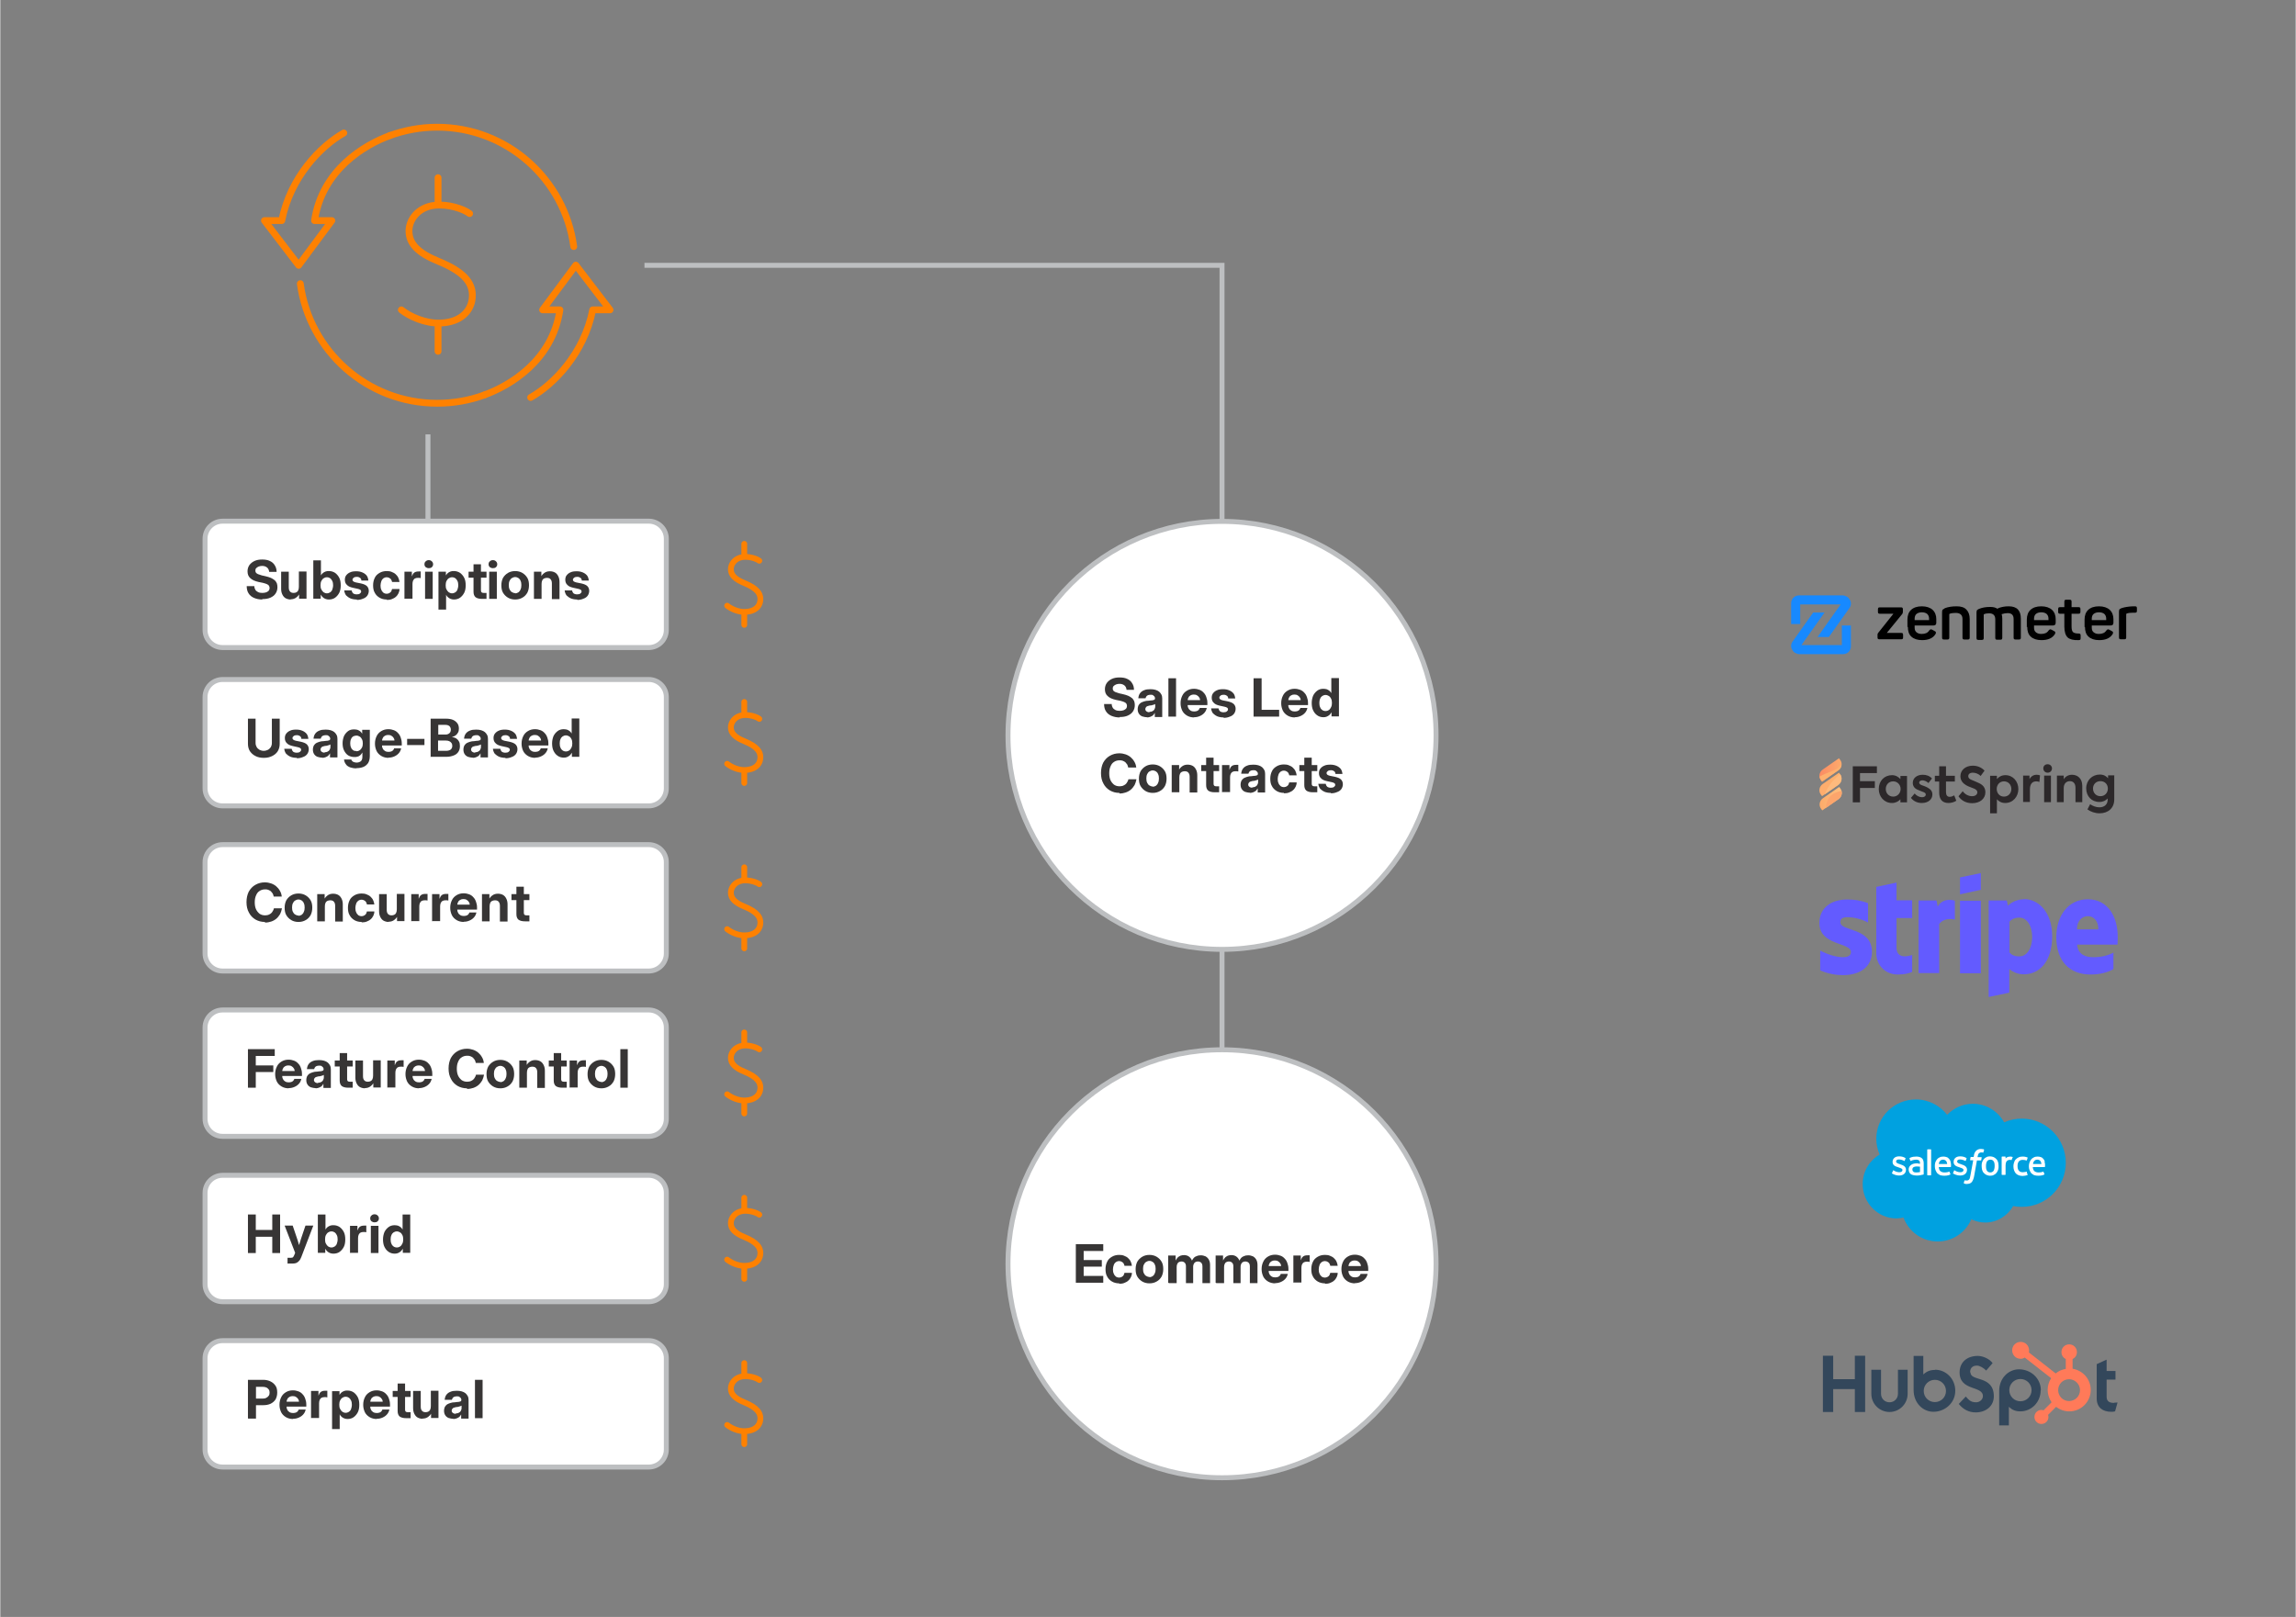<?xml version="1.0" encoding="UTF-8"?>
<!DOCTYPE svg PUBLIC "-//W3C//DTD SVG 1.1//EN" "http://www.w3.org/Graphics/SVG/1.1/DTD/svg11.dtd">
<!-- Creator: CorelDRAW -->
<svg xmlns="http://www.w3.org/2000/svg" xml:space="preserve" width="3.21in" height="2.261in" version="1.1" style="shape-rendering:geometricPrecision; text-rendering:geometricPrecision; image-rendering:optimizeQuality; fill-rule:evenodd; clip-rule:evenodd"
viewBox="0 0 111.32 78.43"
 xmlns:xlink="http://www.w3.org/1999/xlink"
 xmlns:cc="http://creativecommons.org/ns#"
 xmlns:dc="http://purl.org/dc/elements/1.1/"
 xmlns:rdf="http://www.w3.org/1999/02/22-rdf-syntax-ns#"
 xmlns:xodm="http://www.corel.com/coreldraw/odm/2003">
 <rect x="0" y="0" width="111.32" height="78.43" fill="#808080" stroke="none"/>
 <defs>
  <style type="text/css">
   <![CDATA[
    .str0 {stroke:#BDBFC1;stroke-width:0.24;stroke-miterlimit:2.613}
    .str3 {stroke:#FE8100;stroke-width:0.28;stroke-linecap:round;stroke-linejoin:round;stroke-miterlimit:2.613}
    .str2 {stroke:#FE8100;stroke-width:0.28;stroke-linecap:round;stroke-linejoin:round;stroke-miterlimit:2.613}
    .str1 {stroke:#FE8100;stroke-width:0.33;stroke-linecap:round;stroke-linejoin:round;stroke-miterlimit:10}
    .fil0 {fill:none}
    .fil1 {fill:white}
    .fil3 {fill:#00A1E0}
    .fil15 {fill:#1789FF}
    .fil7 {fill:#635BFF}
    .fil4 {fill:#FFFFFE}
    .fil2 {fill:#373535;fill-rule:nonzero}
    .fil16 {fill:black;fill-rule:nonzero}
    .fil8 {fill:#2C282A;fill-rule:nonzero}
    .fil5 {fill:#33475B;fill-rule:nonzero}
    .fil6 {fill:#FF7A59;fill-rule:nonzero}
    .fil10 {fill:url(#id0);fill-rule:nonzero}
    .fil9 {fill:url(#id1);fill-rule:nonzero}
    .fil11 {fill:url(#id2);fill-rule:nonzero}
    .fil14 {fill:url(#id3);fill-rule:nonzero}
    .fil13 {fill:url(#id4);fill-rule:nonzero}
    .fil12 {fill:url(#id5);fill-rule:nonzero}
   ]]>
  </style>
  <linearGradient id="id0" gradientUnits="userSpaceOnUse" x1="88.27" y1="35.33" x2="89.25" y2="35.33">
   <stop offset="0" style="stop-opacity:1; stop-color:#FEAD6D"/>
   <stop offset="0.369" style="stop-opacity:1; stop-color:#FEAD6D"/>
   <stop offset="1" style="stop-opacity:1; stop-color:#FEB26D"/>
  </linearGradient>
  <linearGradient id="id1" gradientUnits="userSpaceOnUse" x1="88.27" y1="34.63" x2="89.24" y2="34.63">
   <stop offset="0" style="stop-opacity:1; stop-color:#FB8D63"/>
   <stop offset="1" style="stop-opacity:1; stop-color:#FDA96C"/>
  </linearGradient>
  <linearGradient id="id2" gradientUnits="userSpaceOnUse" x1="88.27" y1="36.02" x2="89.25" y2="36.02">
   <stop offset="0" style="stop-opacity:1; stop-color:#FDAC6B"/>
   <stop offset="0.039" style="stop-opacity:1; stop-color:#FDAC6B"/>
   <stop offset="0.949" style="stop-opacity:1; stop-color:#FDBD7C"/>
   <stop offset="1" style="stop-opacity:1; stop-color:#FDBD7C"/>
  </linearGradient>
  <linearGradient id="id3" gradientUnits="userSpaceOnUse" x1="88.49" y1="36.43" x2="89.25" y2="35.65">
   <stop offset="0" style="stop-opacity:1; stop-color:#FCA56C"/>
   <stop offset="0.039" style="stop-opacity:1; stop-color:#FCA56C"/>
   <stop offset="0.949" style="stop-opacity:1; stop-color:#FEA368"/>
   <stop offset="1" style="stop-opacity:1; stop-color:#FEA368"/>
  </linearGradient>
  <linearGradient id="id4" gradientUnits="userSpaceOnUse" x1="88.46" y1="34.96" x2="89.17" y2="34.48">
   <stop offset="0" style="stop-opacity:1; stop-color:#FEB16E"/>
   <stop offset="1" style="stop-opacity:1; stop-color:#FFB76E"/>
  </linearGradient>
  <linearGradient id="id5" gradientUnits="userSpaceOnUse" x1="88.94" y1="35.52" x2="88.71" y2="35.11">
   <stop offset="0" style="stop-opacity:1; stop-color:#FEBA7D"/>
   <stop offset="0.149" style="stop-opacity:1; stop-color:#FEBA7D"/>
   <stop offset="0.761" style="stop-opacity:1; stop-color:#FEBE7F"/>
   <stop offset="1" style="stop-opacity:1; stop-color:#FEBE7F"/>
  </linearGradient>
 </defs>
 <g id="Layer_x0020_1">
  <rect class="fil0" width="111.32" height="78.43"/>
  <path class="fil1 str0" d="M10.78 25.28l20.67 0c0.47,0 0.85,0.38 0.85,0.85l0 4.43c0,0.47 -0.38,0.85 -0.85,0.85l-20.67 0c-0.47,0 -0.85,-0.38 -0.85,-0.85l0 -4.43c0,-0.47 0.38,-0.85 0.85,-0.85z"/>
  <path class="fil2" d="M12.71 29.08c-0.16,0 -0.29,-0.03 -0.41,-0.08 -0.11,-0.05 -0.2,-0.12 -0.26,-0.22 -0.06,-0.09 -0.09,-0.21 -0.09,-0.35l0.37 0c0,0.07 0.02,0.13 0.05,0.18 0.03,0.05 0.08,0.08 0.13,0.11 0.06,0.03 0.13,0.04 0.21,0.04 0.07,0 0.13,-0.01 0.19,-0.03 0.05,-0.02 0.09,-0.05 0.12,-0.08 0.03,-0.04 0.04,-0.08 0.04,-0.13 0,-0.04 -0.01,-0.07 -0.03,-0.11 -0.02,-0.03 -0.06,-0.06 -0.11,-0.08 -0.05,-0.02 -0.11,-0.04 -0.19,-0.06l-0.2 -0.04c-0.18,-0.04 -0.32,-0.1 -0.41,-0.19 -0.09,-0.08 -0.13,-0.19 -0.13,-0.33 0,-0.11 0.03,-0.21 0.09,-0.3 0.06,-0.08 0.14,-0.15 0.25,-0.2 0.11,-0.05 0.23,-0.07 0.37,-0.07 0.14,0 0.27,0.02 0.37,0.07 0.11,0.05 0.19,0.12 0.24,0.21 0.06,0.09 0.09,0.2 0.09,0.32l-0.36 0c-0.01,-0.09 -0.04,-0.16 -0.1,-0.21 -0.06,-0.05 -0.14,-0.08 -0.24,-0.08 -0.06,0 -0.12,0.01 -0.17,0.03 -0.05,0.02 -0.09,0.05 -0.12,0.08 -0.03,0.03 -0.04,0.07 -0.04,0.12 0,0.04 0.01,0.07 0.03,0.1 0.02,0.03 0.06,0.05 0.1,0.07 0.05,0.02 0.11,0.04 0.18,0.06l0.18 0.04c0.1,0.02 0.18,0.05 0.26,0.08 0.07,0.03 0.13,0.07 0.18,0.11 0.05,0.04 0.08,0.09 0.11,0.15 0.02,0.06 0.03,0.12 0.03,0.19 0,0.12 -0.03,0.22 -0.09,0.31 -0.06,0.09 -0.14,0.15 -0.25,0.2 -0.11,0.05 -0.24,0.07 -0.4,0.07z"/>
  <path id="_1" class="fil2" d="M14.09 29.08c-0.09,0 -0.17,-0.02 -0.25,-0.06 -0.07,-0.04 -0.12,-0.1 -0.16,-0.18 -0.04,-0.08 -0.06,-0.17 -0.06,-0.28l0 -0.83 0.37 0 0 0.76c0,0.09 0.02,0.16 0.06,0.2 0.04,0.05 0.1,0.07 0.18,0.07 0.05,0 0.09,-0.01 0.13,-0.03 0.04,-0.02 0.07,-0.05 0.09,-0.1 0.02,-0.04 0.03,-0.1 0.03,-0.17l0 -0.74 0.37 0 0 1.32 -0.36 0 0 -0.34 0.06 0c-0.04,0.12 -0.1,0.21 -0.18,0.27 -0.08,0.07 -0.18,0.1 -0.3,0.1z"/>
  <path id="_2" class="fil2" d="M15.93 29.08c-0.06,0 -0.11,-0.01 -0.16,-0.03 -0.05,-0.02 -0.09,-0.04 -0.13,-0.08 -0.04,-0.03 -0.07,-0.08 -0.1,-0.13l0 0 0 0.2 -0.36 0 0 -1.86 0.37 0 0 0.73 0 0c0.03,-0.05 0.06,-0.09 0.1,-0.12 0.04,-0.03 0.08,-0.05 0.13,-0.07 0.05,-0.02 0.1,-0.02 0.16,-0.02 0.11,0 0.21,0.03 0.3,0.09 0.08,0.06 0.15,0.14 0.2,0.24 0.05,0.1 0.07,0.22 0.07,0.36 0,0.14 -0.02,0.26 -0.07,0.36 -0.05,0.1 -0.12,0.18 -0.2,0.24 -0.08,0.06 -0.19,0.09 -0.3,0.09zm-0.09 -0.3c0.06,0 0.11,-0.02 0.16,-0.05 0.04,-0.03 0.08,-0.07 0.1,-0.13 0.02,-0.06 0.04,-0.13 0.04,-0.21 0,-0.08 -0.01,-0.15 -0.04,-0.21 -0.03,-0.06 -0.06,-0.1 -0.1,-0.13 -0.04,-0.03 -0.1,-0.05 -0.16,-0.05 -0.06,0 -0.12,0.02 -0.16,0.05 -0.05,0.03 -0.08,0.08 -0.11,0.13 -0.03,0.06 -0.04,0.13 -0.04,0.21 0,0.08 0.01,0.15 0.04,0.2 0.03,0.06 0.06,0.1 0.11,0.14 0.05,0.03 0.1,0.05 0.16,0.05z"/>
  <path id="_3" class="fil2" d="M17.29 29.08c-0.12,0 -0.22,-0.02 -0.3,-0.05 -0.09,-0.04 -0.16,-0.09 -0.22,-0.15 -0.05,-0.07 -0.08,-0.15 -0.09,-0.24l0.36 0c0.01,0.06 0.03,0.1 0.07,0.14 0.04,0.03 0.1,0.05 0.17,0.05 0.07,0 0.12,-0.01 0.16,-0.04 0.04,-0.03 0.06,-0.06 0.06,-0.1 0,-0.03 -0.01,-0.06 -0.04,-0.08 -0.03,-0.02 -0.07,-0.04 -0.13,-0.05l-0.23 -0.05c-0.13,-0.03 -0.23,-0.07 -0.29,-0.14 -0.07,-0.06 -0.1,-0.15 -0.1,-0.25 0,-0.08 0.02,-0.16 0.07,-0.22 0.05,-0.06 0.11,-0.11 0.19,-0.14 0.08,-0.04 0.18,-0.05 0.3,-0.05 0.11,0 0.21,0.02 0.3,0.06 0.09,0.04 0.15,0.09 0.2,0.15 0.05,0.07 0.07,0.15 0.08,0.24l-0.34 0c-0,-0.05 -0.02,-0.1 -0.06,-0.13 -0.04,-0.03 -0.09,-0.05 -0.16,-0.05 -0.06,0 -0.11,0.01 -0.15,0.04 -0.04,0.03 -0.06,0.06 -0.06,0.1 0,0.04 0.02,0.06 0.04,0.08 0.03,0.02 0.07,0.04 0.12,0.05l0.25 0.05c0.13,0.03 0.23,0.07 0.29,0.13 0.06,0.06 0.09,0.14 0.09,0.23 0,0.09 -0.03,0.17 -0.07,0.23 -0.05,0.07 -0.12,0.12 -0.21,0.15 -0.09,0.04 -0.19,0.06 -0.3,0.06z"/>
  <path id="_4" class="fil2" d="M18.74 29.08c-0.13,0 -0.25,-0.03 -0.35,-0.09 -0.1,-0.06 -0.18,-0.14 -0.23,-0.24 -0.06,-0.1 -0.08,-0.22 -0.08,-0.36 0,-0.14 0.03,-0.26 0.08,-0.36 0.05,-0.11 0.13,-0.18 0.23,-0.24 0.1,-0.06 0.22,-0.09 0.35,-0.09 0.09,0 0.17,0.01 0.24,0.04 0.07,0.03 0.14,0.06 0.19,0.11 0.05,0.05 0.1,0.1 0.13,0.17 0.03,0.06 0.05,0.13 0.06,0.21l-0.36 0c-0.01,-0.03 -0.01,-0.06 -0.03,-0.09 -0.01,-0.03 -0.03,-0.05 -0.05,-0.07 -0.02,-0.02 -0.05,-0.03 -0.08,-0.05 -0.03,-0.01 -0.06,-0.02 -0.1,-0.02 -0.06,0 -0.12,0.02 -0.16,0.05 -0.04,0.03 -0.08,0.08 -0.1,0.14 -0.02,0.06 -0.04,0.13 -0.04,0.21 0,0.08 0.01,0.15 0.04,0.21 0.02,0.06 0.06,0.1 0.1,0.14 0.04,0.03 0.1,0.05 0.16,0.05 0.04,0 0.07,-0.01 0.1,-0.02 0.03,-0.01 0.05,-0.03 0.08,-0.05 0.02,-0.02 0.04,-0.04 0.05,-0.07 0.01,-0.03 0.02,-0.06 0.03,-0.09l0.36 0c-0,0.08 -0.02,0.15 -0.05,0.21 -0.03,0.06 -0.07,0.12 -0.13,0.17 -0.05,0.05 -0.12,0.08 -0.19,0.11 -0.07,0.03 -0.16,0.04 -0.24,0.04z"/>
  <path id="_5" class="fil2" d="M19.6 29.05l0 -1.32 0.36 0 0 0.23 0 0c0.03,-0.08 0.06,-0.14 0.11,-0.18 0.05,-0.04 0.12,-0.06 0.21,-0.06 0.02,0 0.04,0 0.06,0 0.02,0 0.04,0 0.05,0l0 0.32c-0.01,-0 -0.04,-0 -0.06,-0.01 -0.03,-0 -0.06,-0 -0.09,-0 -0.05,0 -0.09,0.01 -0.13,0.03 -0.04,0.02 -0.07,0.06 -0.09,0.1 -0.02,0.05 -0.03,0.1 -0.03,0.17l0 0.71 -0.37 0z"/>
  <path id="_6" class="fil2" d="M20.6 29.05l0 -1.32 0.37 0 0 1.32 -0.37 0zm0.18 -1.49c-0.06,0 -0.11,-0.02 -0.15,-0.05 -0.04,-0.04 -0.06,-0.08 -0.06,-0.14 0,-0.06 0.02,-0.11 0.06,-0.14 0.04,-0.04 0.09,-0.06 0.15,-0.06 0.06,0 0.11,0.02 0.15,0.06 0.04,0.04 0.06,0.08 0.06,0.14 0,0.06 -0.02,0.1 -0.06,0.14 -0.04,0.04 -0.09,0.05 -0.15,0.05z"/>
  <path id="_7" class="fil2" d="M21.25 29.57l0 -1.84 0.36 0 0 0.18 0 0c0.03,-0.05 0.06,-0.08 0.1,-0.12 0.04,-0.03 0.08,-0.05 0.13,-0.07 0.05,-0.02 0.1,-0.02 0.16,-0.02 0.11,0 0.21,0.03 0.3,0.09 0.08,0.06 0.15,0.14 0.2,0.24 0.05,0.1 0.07,0.22 0.07,0.36 0,0.14 -0.02,0.26 -0.07,0.36 -0.05,0.1 -0.12,0.18 -0.2,0.24 -0.08,0.06 -0.19,0.09 -0.3,0.09 -0.06,0 -0.11,-0.01 -0.16,-0.03 -0.05,-0.02 -0.09,-0.04 -0.13,-0.08 -0.04,-0.03 -0.07,-0.07 -0.09,-0.12l-0 0 0 0.72 -0.37 0zm0.66 -0.79c0.06,0 0.11,-0.02 0.16,-0.05 0.04,-0.03 0.08,-0.07 0.1,-0.13 0.02,-0.06 0.04,-0.13 0.04,-0.21 0,-0.08 -0.01,-0.15 -0.04,-0.21 -0.03,-0.06 -0.06,-0.1 -0.1,-0.13 -0.04,-0.03 -0.1,-0.05 -0.16,-0.05 -0.06,0 -0.12,0.02 -0.16,0.05 -0.05,0.03 -0.08,0.08 -0.11,0.13 -0.03,0.06 -0.04,0.13 -0.04,0.21 0,0.08 0.01,0.15 0.04,0.2 0.03,0.06 0.06,0.1 0.11,0.14 0.05,0.03 0.1,0.05 0.16,0.05z"/>
  <path id="_8" class="fil2" d="M23.58 27.73l0 0.29 -0.87 0 0 -0.29 0.87 0zm-0.64 -0.36l0.37 0 0 1.27c0,0.04 0.01,0.07 0.03,0.09 0.02,0.02 0.05,0.03 0.1,0.03 0.02,0 0.05,0 0.07,0 0.03,0 0.05,0 0.07,0l0 0.29c-0.02,0 -0.05,0 -0.09,0 -0.04,0 -0.08,0 -0.12,0 -0.15,0 -0.25,-0.03 -0.32,-0.08 -0.07,-0.06 -0.1,-0.15 -0.1,-0.27l0 -1.33z"/>
  <path id="_9" class="fil2" d="M23.71 29.05l0 -1.32 0.37 0 0 1.32 -0.37 0zm0.18 -1.49c-0.06,0 -0.11,-0.02 -0.15,-0.05 -0.04,-0.04 -0.06,-0.08 -0.06,-0.14 0,-0.06 0.02,-0.11 0.06,-0.14 0.04,-0.04 0.09,-0.06 0.15,-0.06 0.06,0 0.11,0.02 0.15,0.06 0.04,0.04 0.06,0.08 0.06,0.14 0,0.06 -0.02,0.1 -0.06,0.14 -0.04,0.04 -0.09,0.05 -0.15,0.05z"/>
  <path id="_10" class="fil2" d="M24.97 29.08c-0.13,0 -0.25,-0.03 -0.35,-0.09 -0.1,-0.06 -0.18,-0.14 -0.24,-0.24 -0.06,-0.1 -0.08,-0.23 -0.08,-0.36 0,-0.14 0.03,-0.26 0.08,-0.36 0.06,-0.1 0.14,-0.18 0.24,-0.24 0.1,-0.06 0.22,-0.09 0.35,-0.09 0.13,0 0.25,0.03 0.35,0.09 0.1,0.06 0.18,0.14 0.24,0.24 0.06,0.1 0.08,0.23 0.08,0.36 0,0.14 -0.03,0.26 -0.08,0.36 -0.06,0.1 -0.13,0.18 -0.24,0.24 -0.1,0.06 -0.22,0.09 -0.35,0.09zm0 -0.3c0.06,0 0.11,-0.02 0.16,-0.05 0.04,-0.03 0.08,-0.08 0.1,-0.14 0.03,-0.06 0.04,-0.13 0.04,-0.21 0,-0.08 -0.01,-0.15 -0.04,-0.21 -0.02,-0.06 -0.06,-0.1 -0.1,-0.13 -0.05,-0.03 -0.1,-0.05 -0.16,-0.05 -0.06,0 -0.11,0.02 -0.16,0.05 -0.05,0.03 -0.08,0.07 -0.11,0.13 -0.03,0.06 -0.04,0.13 -0.04,0.21 0,0.08 0.01,0.15 0.04,0.21 0.03,0.06 0.06,0.1 0.11,0.13 0.05,0.03 0.1,0.05 0.16,0.05z"/>
  <path id="_11" class="fil2" d="M26.25 28.32l0 0.73 -0.37 0 0 -1.32 0.36 0 0 0.35 -0.06 0c0.04,-0.12 0.1,-0.21 0.18,-0.27 0.08,-0.07 0.18,-0.1 0.29,-0.1 0.09,0 0.18,0.02 0.25,0.06 0.07,0.04 0.12,0.1 0.16,0.18 0.04,0.08 0.06,0.17 0.06,0.28l0 0.83 -0.37 0 0 -0.76c0,-0.09 -0.02,-0.15 -0.06,-0.2 -0.04,-0.05 -0.1,-0.07 -0.18,-0.07 -0.05,0 -0.09,0.01 -0.14,0.03 -0.04,0.02 -0.07,0.05 -0.09,0.1 -0.02,0.04 -0.03,0.1 -0.03,0.17z"/>
  <path id="_12" class="fil2" d="M27.98 29.08c-0.12,0 -0.22,-0.02 -0.3,-0.05 -0.09,-0.04 -0.16,-0.09 -0.22,-0.15 -0.05,-0.07 -0.08,-0.15 -0.09,-0.24l0.36 0c0.01,0.06 0.03,0.1 0.07,0.14 0.04,0.03 0.1,0.05 0.17,0.05 0.07,0 0.12,-0.01 0.16,-0.04 0.04,-0.03 0.06,-0.06 0.06,-0.1 0,-0.03 -0.01,-0.06 -0.04,-0.08 -0.03,-0.02 -0.07,-0.04 -0.13,-0.05l-0.23 -0.05c-0.13,-0.03 -0.23,-0.07 -0.29,-0.14 -0.07,-0.06 -0.1,-0.15 -0.1,-0.25 0,-0.08 0.02,-0.16 0.07,-0.22 0.05,-0.06 0.11,-0.11 0.19,-0.14 0.08,-0.04 0.18,-0.05 0.3,-0.05 0.11,0 0.21,0.02 0.3,0.06 0.09,0.04 0.15,0.09 0.2,0.15 0.05,0.07 0.07,0.15 0.08,0.24l-0.34 0c-0,-0.05 -0.02,-0.1 -0.06,-0.13 -0.04,-0.03 -0.09,-0.05 -0.16,-0.05 -0.06,0 -0.11,0.01 -0.15,0.04 -0.04,0.03 -0.06,0.06 -0.06,0.1 0,0.04 0.02,0.06 0.04,0.08 0.03,0.02 0.07,0.04 0.12,0.05l0.25 0.05c0.13,0.03 0.23,0.07 0.29,0.13 0.06,0.06 0.09,0.14 0.09,0.23 0,0.09 -0.03,0.17 -0.07,0.23 -0.05,0.07 -0.12,0.12 -0.21,0.15 -0.09,0.04 -0.19,0.06 -0.3,0.06z"/>
  <path class="fil1 str0" d="M10.78 32.96l20.67 0c0.47,0 0.85,0.38 0.85,0.85l0 4.43c0,0.47 -0.38,0.85 -0.85,0.85l-20.67 0c-0.47,0 -0.85,-0.38 -0.85,-0.85l0 -4.43c0,-0.47 0.38,-0.85 0.85,-0.85z"/>
  <path class="fil2" d="M12.77 36.76c-0.15,0 -0.29,-0.03 -0.4,-0.09 -0.12,-0.06 -0.2,-0.14 -0.27,-0.24 -0.06,-0.1 -0.09,-0.22 -0.09,-0.35l0 -1.22 0.37 0 0 1.18c0,0.07 0.02,0.14 0.05,0.19 0.03,0.06 0.08,0.1 0.14,0.14 0.06,0.03 0.13,0.05 0.2,0.05 0.08,0 0.15,-0.02 0.21,-0.05 0.06,-0.03 0.1,-0.08 0.14,-0.13 0.03,-0.06 0.05,-0.12 0.05,-0.2l0 -1.18 0.38 0 0 1.22c0,0.13 -0.03,0.25 -0.09,0.35 -0.06,0.1 -0.15,0.18 -0.27,0.24 -0.12,0.06 -0.25,0.09 -0.4,0.09z"/>
  <path id="_1_0" class="fil2" d="M14.38 36.76c-0.12,0 -0.22,-0.02 -0.3,-0.05 -0.09,-0.04 -0.16,-0.09 -0.22,-0.15 -0.05,-0.07 -0.08,-0.15 -0.09,-0.24l0.36 0c0.01,0.06 0.03,0.1 0.07,0.14 0.04,0.03 0.1,0.05 0.17,0.05 0.07,0 0.12,-0.01 0.16,-0.04 0.04,-0.03 0.06,-0.06 0.06,-0.1 0,-0.03 -0.01,-0.06 -0.04,-0.08 -0.03,-0.02 -0.07,-0.04 -0.13,-0.05l-0.23 -0.05c-0.13,-0.03 -0.23,-0.07 -0.29,-0.14 -0.07,-0.06 -0.1,-0.15 -0.1,-0.25 0,-0.08 0.02,-0.16 0.07,-0.22 0.05,-0.06 0.11,-0.11 0.19,-0.14 0.08,-0.04 0.18,-0.05 0.3,-0.05 0.11,0 0.21,0.02 0.3,0.06 0.09,0.04 0.15,0.09 0.2,0.15 0.05,0.07 0.07,0.15 0.08,0.24l-0.34 0c-0,-0.05 -0.02,-0.1 -0.06,-0.13 -0.04,-0.03 -0.09,-0.05 -0.16,-0.05 -0.06,0 -0.11,0.01 -0.15,0.04 -0.04,0.03 -0.06,0.06 -0.06,0.1 0,0.04 0.02,0.06 0.04,0.08 0.03,0.02 0.07,0.04 0.12,0.05l0.25 0.05c0.13,0.03 0.23,0.07 0.29,0.13 0.06,0.06 0.09,0.14 0.09,0.23 0,0.09 -0.03,0.17 -0.07,0.23 -0.05,0.07 -0.12,0.12 -0.21,0.15 -0.09,0.04 -0.19,0.06 -0.3,0.06z"/>
  <path id="_2_1" class="fil2" d="M15.62 36.75c-0.09,0 -0.17,-0.02 -0.24,-0.04 -0.07,-0.03 -0.12,-0.07 -0.16,-0.13 -0.04,-0.06 -0.06,-0.13 -0.06,-0.22 0,-0.08 0.02,-0.14 0.04,-0.19 0.03,-0.05 0.07,-0.09 0.11,-0.12 0.05,-0.03 0.11,-0.05 0.17,-0.07 0.06,-0.02 0.13,-0.03 0.2,-0.03 0.08,-0.01 0.14,-0.02 0.19,-0.02 0.05,-0.01 0.08,-0.02 0.1,-0.03 0.02,-0.01 0.03,-0.04 0.03,-0.06l0 -0.01c0,-0.03 -0.01,-0.06 -0.03,-0.09 -0.02,-0.02 -0.04,-0.04 -0.07,-0.06 -0.03,-0.02 -0.07,-0.02 -0.12,-0.02 -0.05,0 -0.09,0.01 -0.12,0.02 -0.04,0.02 -0.06,0.03 -0.08,0.06 -0.02,0.03 -0.03,0.06 -0.04,0.09l-0.35 0c0.01,-0.09 0.03,-0.17 0.08,-0.24 0.05,-0.07 0.12,-0.12 0.2,-0.15 0.09,-0.04 0.19,-0.05 0.31,-0.05 0.09,0 0.17,0.01 0.24,0.03 0.07,0.02 0.13,0.05 0.18,0.09 0.05,0.04 0.08,0.09 0.11,0.14 0.03,0.06 0.04,0.12 0.04,0.19l0 0.9 -0.36 0 0 -0.19 -0.01 0c-0.02,0.04 -0.05,0.08 -0.08,0.11 -0.04,0.03 -0.08,0.05 -0.13,0.07 -0.05,0.02 -0.11,0.03 -0.17,0.03zm0.1 -0.26c0.06,0 0.11,-0.01 0.15,-0.03 0.04,-0.02 0.08,-0.05 0.1,-0.09 0.02,-0.04 0.04,-0.08 0.04,-0.13l0 -0.13c-0.01,0.01 -0.03,0.01 -0.04,0.02 -0.02,0.01 -0.04,0.01 -0.06,0.02 -0.02,0.01 -0.05,0.01 -0.07,0.02 -0.03,0.01 -0.06,0.01 -0.09,0.01 -0.04,0.01 -0.08,0.02 -0.11,0.03 -0.04,0.01 -0.06,0.03 -0.08,0.06 -0.02,0.02 -0.03,0.05 -0.03,0.09 0,0.03 0.01,0.06 0.03,0.08 0.02,0.02 0.04,0.04 0.07,0.05 0.03,0.01 0.06,0.02 0.11,0.02z"/>
  <path id="_3_2" class="fil2" d="M17.28 37.27c-0.13,0 -0.23,-0.02 -0.32,-0.05 -0.09,-0.04 -0.16,-0.08 -0.2,-0.15 -0.05,-0.06 -0.08,-0.14 -0.09,-0.23l0.35 0c0.01,0.03 0.03,0.06 0.05,0.08 0.02,0.02 0.05,0.04 0.09,0.05 0.04,0.01 0.07,0.02 0.12,0.02 0.09,0 0.16,-0.03 0.21,-0.07 0.05,-0.05 0.07,-0.12 0.07,-0.22l0 -0.2 0 0c-0.03,0.05 -0.06,0.09 -0.1,0.13 -0.04,0.03 -0.08,0.06 -0.13,0.07 -0.05,0.02 -0.1,0.02 -0.16,0.02 -0.11,0 -0.22,-0.03 -0.3,-0.08 -0.09,-0.06 -0.15,-0.14 -0.2,-0.24 -0.05,-0.1 -0.07,-0.22 -0.07,-0.35 0,-0.13 0.03,-0.25 0.07,-0.35 0.05,-0.1 0.12,-0.18 0.2,-0.24 0.08,-0.06 0.18,-0.08 0.29,-0.08 0.06,0 0.11,0.01 0.16,0.02 0.05,0.02 0.09,0.04 0.13,0.07 0.04,0.03 0.07,0.07 0.1,0.12l0 0 0 -0.19 0.37 0 0 1.27c0,0.14 -0.03,0.25 -0.08,0.34 -0.06,0.08 -0.13,0.15 -0.23,0.19 -0.1,0.04 -0.21,0.06 -0.34,0.06zm-0.01 -0.83c0.06,0 0.12,-0.02 0.16,-0.05 0.05,-0.03 0.08,-0.08 0.11,-0.13 0.03,-0.06 0.04,-0.13 0.04,-0.2 0,-0.08 -0.01,-0.14 -0.04,-0.2 -0.03,-0.06 -0.06,-0.1 -0.11,-0.13 -0.05,-0.03 -0.1,-0.05 -0.16,-0.05 -0.06,0 -0.11,0.02 -0.16,0.04 -0.04,0.03 -0.08,0.07 -0.1,0.13 -0.03,0.06 -0.04,0.13 -0.04,0.2 0,0.08 0.01,0.15 0.04,0.21 0.02,0.06 0.06,0.1 0.1,0.13 0.04,0.03 0.1,0.04 0.16,0.04z"/>
  <path id="_4_3" class="fil2" d="M18.83 36.76c-0.13,0 -0.25,-0.03 -0.35,-0.09 -0.1,-0.06 -0.18,-0.14 -0.23,-0.24 -0.05,-0.11 -0.08,-0.22 -0.08,-0.36 0,-0.14 0.03,-0.26 0.08,-0.36 0.05,-0.11 0.13,-0.19 0.23,-0.25 0.1,-0.06 0.21,-0.09 0.34,-0.09 0.1,0 0.19,0.02 0.27,0.05 0.08,0.03 0.15,0.08 0.2,0.14 0.06,0.06 0.1,0.13 0.13,0.22 0.03,0.08 0.05,0.17 0.05,0.28l0 0.1 -1.17 0 0 -0.24 0.99 0 -0.17 0.05c0,-0.07 -0.01,-0.12 -0.04,-0.17 -0.03,-0.05 -0.06,-0.08 -0.11,-0.11 -0.04,-0.03 -0.1,-0.04 -0.16,-0.04 -0.06,0 -0.11,0.01 -0.16,0.04 -0.05,0.03 -0.08,0.06 -0.1,0.11 -0.03,0.05 -0.04,0.11 -0.04,0.17l0 0.16c0,0.07 0.01,0.13 0.04,0.18 0.02,0.05 0.06,0.09 0.11,0.12 0.05,0.03 0.11,0.04 0.17,0.04 0.05,0 0.09,-0.01 0.13,-0.02 0.04,-0.02 0.07,-0.03 0.09,-0.06 0.03,-0.03 0.04,-0.06 0.05,-0.09l0.34 0c-0.02,0.09 -0.05,0.16 -0.11,0.23 -0.06,0.07 -0.13,0.12 -0.22,0.16 -0.09,0.04 -0.18,0.06 -0.29,0.06z"/>
  <polygon id="_5_4" class="fil2" points="20.57,35.84 20.57,36.14 19.73,36.14 19.73,35.84 "/>
  <path id="_6_5" class="fil2" d="M20.87 36.72l0 -1.86 0.75 0c0.13,0 0.25,0.02 0.34,0.06 0.09,0.04 0.16,0.1 0.21,0.17 0.05,0.07 0.07,0.16 0.07,0.25 0,0.07 -0.01,0.14 -0.04,0.19 -0.03,0.05 -0.06,0.1 -0.12,0.14 -0.05,0.04 -0.11,0.06 -0.18,0.08l0 0c0.08,0.01 0.14,0.03 0.2,0.06 0.06,0.04 0.11,0.09 0.14,0.15 0.04,0.06 0.05,0.14 0.05,0.23 0,0.1 -0.02,0.19 -0.07,0.27 -0.05,0.08 -0.12,0.14 -0.22,0.18 -0.1,0.04 -0.22,0.07 -0.36,0.07l-0.79 0zm0.38 -0.3l0.36 0c0.1,0 0.17,-0.02 0.23,-0.06 0.05,-0.04 0.08,-0.1 0.08,-0.18 0,-0.05 -0.01,-0.1 -0.04,-0.14 -0.03,-0.04 -0.06,-0.07 -0.11,-0.09 -0.05,-0.02 -0.1,-0.03 -0.17,-0.03l-0.37 0 0 0.5zm0 -0.79l0.34 0c0.06,0 0.11,-0.01 0.14,-0.03 0.04,-0.02 0.07,-0.05 0.09,-0.08 0.02,-0.04 0.03,-0.08 0.03,-0.13 0,-0.07 -0.03,-0.13 -0.07,-0.17 -0.05,-0.04 -0.11,-0.06 -0.2,-0.06l-0.34 0 0 0.47z"/>
  <path id="_7_6" class="fil2" d="M22.92 36.75c-0.09,0 -0.17,-0.02 -0.24,-0.04 -0.07,-0.03 -0.12,-0.07 -0.16,-0.13 -0.04,-0.06 -0.06,-0.13 -0.06,-0.22 0,-0.08 0.02,-0.14 0.04,-0.19 0.03,-0.05 0.07,-0.09 0.11,-0.12 0.05,-0.03 0.11,-0.05 0.17,-0.07 0.06,-0.02 0.13,-0.03 0.2,-0.03 0.08,-0.01 0.14,-0.02 0.19,-0.02 0.05,-0.01 0.08,-0.02 0.1,-0.03 0.02,-0.01 0.03,-0.04 0.03,-0.06l0 -0.01c0,-0.03 -0.01,-0.06 -0.03,-0.09 -0.02,-0.02 -0.04,-0.04 -0.07,-0.06 -0.03,-0.02 -0.07,-0.02 -0.12,-0.02 -0.05,0 -0.09,0.01 -0.12,0.02 -0.04,0.02 -0.06,0.03 -0.08,0.06 -0.02,0.03 -0.03,0.06 -0.04,0.09l-0.35 0c0.01,-0.09 0.03,-0.17 0.08,-0.24 0.05,-0.07 0.12,-0.12 0.2,-0.15 0.09,-0.04 0.19,-0.05 0.31,-0.05 0.09,0 0.17,0.01 0.24,0.03 0.07,0.02 0.13,0.05 0.18,0.09 0.05,0.04 0.08,0.09 0.11,0.14 0.03,0.06 0.04,0.12 0.04,0.19l0 0.9 -0.36 0 0 -0.19 -0.01 0c-0.02,0.04 -0.05,0.08 -0.08,0.11 -0.04,0.03 -0.08,0.05 -0.13,0.07 -0.05,0.02 -0.11,0.03 -0.17,0.03zm0.1 -0.26c0.06,0 0.11,-0.01 0.15,-0.03 0.04,-0.02 0.08,-0.05 0.1,-0.09 0.02,-0.04 0.04,-0.08 0.04,-0.13l0 -0.13c-0.01,0.01 -0.03,0.01 -0.04,0.02 -0.02,0.01 -0.04,0.01 -0.06,0.02 -0.02,0.01 -0.05,0.01 -0.07,0.02 -0.03,0.01 -0.06,0.01 -0.09,0.01 -0.04,0.01 -0.08,0.02 -0.11,0.03 -0.04,0.01 -0.06,0.03 -0.08,0.06 -0.02,0.02 -0.03,0.05 -0.03,0.09 0,0.03 0.01,0.06 0.03,0.08 0.02,0.02 0.04,0.04 0.07,0.05 0.03,0.01 0.06,0.02 0.11,0.02z"/>
  <path id="_8_7" class="fil2" d="M24.5 36.76c-0.12,0 -0.22,-0.02 -0.3,-0.05 -0.09,-0.04 -0.16,-0.09 -0.22,-0.15 -0.05,-0.07 -0.08,-0.15 -0.09,-0.24l0.36 0c0.01,0.06 0.03,0.1 0.07,0.14 0.04,0.03 0.1,0.05 0.17,0.05 0.07,0 0.12,-0.01 0.16,-0.04 0.04,-0.03 0.06,-0.06 0.06,-0.1 0,-0.03 -0.01,-0.06 -0.04,-0.08 -0.03,-0.02 -0.07,-0.04 -0.13,-0.05l-0.23 -0.05c-0.13,-0.03 -0.23,-0.07 -0.29,-0.14 -0.07,-0.06 -0.1,-0.15 -0.1,-0.25 0,-0.08 0.02,-0.16 0.07,-0.22 0.05,-0.06 0.11,-0.11 0.19,-0.14 0.08,-0.04 0.18,-0.05 0.3,-0.05 0.11,0 0.21,0.02 0.3,0.06 0.09,0.04 0.15,0.09 0.2,0.15 0.05,0.07 0.07,0.15 0.08,0.24l-0.34 0c-0,-0.05 -0.02,-0.1 -0.06,-0.13 -0.04,-0.03 -0.09,-0.05 -0.16,-0.05 -0.06,0 -0.11,0.01 -0.15,0.04 -0.04,0.03 -0.06,0.06 -0.06,0.1 0,0.04 0.02,0.06 0.04,0.08 0.03,0.02 0.07,0.04 0.12,0.05l0.25 0.05c0.13,0.03 0.23,0.07 0.29,0.13 0.06,0.06 0.09,0.14 0.09,0.23 0,0.09 -0.03,0.17 -0.07,0.23 -0.05,0.07 -0.12,0.12 -0.21,0.15 -0.09,0.04 -0.19,0.06 -0.3,0.06z"/>
  <path id="_9_8" class="fil2" d="M25.94 36.76c-0.13,0 -0.25,-0.03 -0.35,-0.09 -0.1,-0.06 -0.18,-0.14 -0.23,-0.24 -0.05,-0.11 -0.08,-0.22 -0.08,-0.36 0,-0.14 0.03,-0.26 0.08,-0.36 0.05,-0.11 0.13,-0.19 0.23,-0.25 0.1,-0.06 0.21,-0.09 0.34,-0.09 0.1,0 0.19,0.02 0.27,0.05 0.08,0.03 0.15,0.08 0.2,0.14 0.06,0.06 0.1,0.13 0.13,0.22 0.03,0.08 0.05,0.17 0.05,0.28l0 0.1 -1.17 0 0 -0.24 0.99 0 -0.17 0.05c0,-0.07 -0.01,-0.12 -0.04,-0.17 -0.03,-0.05 -0.06,-0.08 -0.11,-0.11 -0.04,-0.03 -0.1,-0.04 -0.16,-0.04 -0.06,0 -0.11,0.01 -0.16,0.04 -0.05,0.03 -0.08,0.06 -0.1,0.11 -0.03,0.05 -0.04,0.11 -0.04,0.17l0 0.16c0,0.07 0.01,0.13 0.04,0.18 0.02,0.05 0.06,0.09 0.11,0.12 0.05,0.03 0.11,0.04 0.17,0.04 0.05,0 0.09,-0.01 0.13,-0.02 0.04,-0.02 0.07,-0.03 0.09,-0.06 0.03,-0.03 0.04,-0.06 0.05,-0.09l0.34 0c-0.02,0.09 -0.05,0.16 -0.11,0.23 -0.06,0.07 -0.13,0.12 -0.22,0.16 -0.09,0.04 -0.18,0.06 -0.29,0.06z"/>
  <path id="_10_9" class="fil2" d="M27.33 36.75c-0.11,0 -0.22,-0.03 -0.3,-0.09 -0.09,-0.06 -0.15,-0.14 -0.2,-0.24 -0.05,-0.1 -0.07,-0.23 -0.07,-0.36 0,-0.14 0.03,-0.26 0.07,-0.36 0.05,-0.1 0.12,-0.18 0.2,-0.24 0.08,-0.06 0.18,-0.09 0.29,-0.09 0.06,0 0.11,0.01 0.16,0.02 0.05,0.02 0.09,0.04 0.13,0.07 0.04,0.03 0.07,0.07 0.1,0.12l0 0 0 -0.73 0.37 0 0 1.86 -0.36 0 0 -0.2 -0 0c-0.03,0.05 -0.06,0.09 -0.1,0.13 -0.04,0.03 -0.08,0.06 -0.13,0.08 -0.05,0.02 -0.1,0.03 -0.16,0.03zm0.1 -0.3c0.06,0 0.12,-0.02 0.16,-0.05 0.05,-0.03 0.08,-0.08 0.11,-0.14 0.03,-0.06 0.04,-0.13 0.04,-0.2 0,-0.08 -0.01,-0.15 -0.04,-0.21 -0.03,-0.06 -0.06,-0.1 -0.11,-0.13 -0.05,-0.03 -0.1,-0.05 -0.16,-0.05 -0.06,0 -0.11,0.02 -0.16,0.05 -0.04,0.03 -0.08,0.07 -0.1,0.13 -0.03,0.06 -0.04,0.13 -0.04,0.21 0,0.08 0.01,0.15 0.04,0.21 0.02,0.06 0.06,0.1 0.1,0.13 0.04,0.03 0.1,0.05 0.16,0.05z"/>
  <path class="fil1 str0" d="M10.78 40.97l20.67 0c0.47,0 0.85,0.38 0.85,0.85l0 4.43c0,0.47 -0.38,0.85 -0.85,0.85l-20.67 0c-0.47,0 -0.85,-0.38 -0.85,-0.85l0 -4.43c0,-0.47 0.38,-0.85 0.85,-0.85z"/>
  <path class="fil2" d="M12.83 44.72c-0.17,0 -0.32,-0.04 -0.46,-0.12 -0.13,-0.08 -0.24,-0.19 -0.31,-0.33 -0.08,-0.14 -0.12,-0.31 -0.12,-0.51 0,-0.2 0.04,-0.37 0.11,-0.51 0.08,-0.14 0.18,-0.25 0.32,-0.33 0.14,-0.08 0.29,-0.12 0.46,-0.12 0.11,0 0.21,0.02 0.3,0.05 0.09,0.03 0.18,0.08 0.25,0.14 0.07,0.06 0.13,0.13 0.18,0.22 0.05,0.08 0.08,0.18 0.09,0.28l-0.39 0c-0.01,-0.06 -0.03,-0.11 -0.05,-0.15 -0.03,-0.04 -0.06,-0.08 -0.09,-0.11 -0.04,-0.03 -0.08,-0.05 -0.13,-0.07 -0.05,-0.02 -0.1,-0.02 -0.15,-0.02 -0.11,0 -0.2,0.03 -0.27,0.08 -0.08,0.05 -0.13,0.12 -0.17,0.22 -0.04,0.09 -0.06,0.2 -0.06,0.33 0,0.13 0.02,0.24 0.06,0.33 0.04,0.09 0.1,0.16 0.17,0.22 0.07,0.05 0.16,0.08 0.27,0.08 0.05,0 0.11,-0.01 0.15,-0.02 0.05,-0.02 0.09,-0.04 0.13,-0.07 0.04,-0.03 0.07,-0.07 0.09,-0.11 0.03,-0.04 0.05,-0.09 0.06,-0.14l0.39 0c-0.02,0.1 -0.05,0.2 -0.09,0.28 -0.05,0.08 -0.11,0.16 -0.18,0.22 -0.07,0.06 -0.16,0.11 -0.25,0.14 -0.09,0.03 -0.19,0.05 -0.3,0.05z"/>
  <path id="_1_10" class="fil2" d="M14.46 44.72c-0.13,0 -0.25,-0.03 -0.35,-0.09 -0.1,-0.06 -0.18,-0.14 -0.24,-0.24 -0.06,-0.1 -0.08,-0.23 -0.08,-0.36 0,-0.14 0.03,-0.26 0.08,-0.36 0.06,-0.1 0.14,-0.18 0.24,-0.24 0.1,-0.06 0.22,-0.09 0.35,-0.09 0.13,0 0.25,0.03 0.35,0.09 0.1,0.06 0.18,0.14 0.24,0.24 0.06,0.1 0.08,0.23 0.08,0.36 0,0.14 -0.03,0.26 -0.08,0.36 -0.06,0.1 -0.13,0.18 -0.24,0.24 -0.1,0.06 -0.22,0.09 -0.35,0.09zm0 -0.3c0.06,0 0.11,-0.02 0.16,-0.05 0.04,-0.03 0.08,-0.08 0.1,-0.14 0.03,-0.06 0.04,-0.13 0.04,-0.21 0,-0.08 -0.01,-0.15 -0.04,-0.21 -0.02,-0.06 -0.06,-0.1 -0.1,-0.13 -0.05,-0.03 -0.1,-0.05 -0.16,-0.05 -0.06,0 -0.11,0.02 -0.16,0.05 -0.05,0.03 -0.08,0.07 -0.11,0.13 -0.03,0.06 -0.04,0.13 -0.04,0.21 0,0.08 0.01,0.15 0.04,0.21 0.03,0.06 0.06,0.1 0.11,0.13 0.05,0.03 0.1,0.05 0.16,0.05z"/>
  <path id="_2_11" class="fil2" d="M15.74 43.96l0 0.73 -0.37 0 0 -1.32 0.36 0 0 0.35 -0.06 0c0.04,-0.12 0.1,-0.21 0.18,-0.27 0.08,-0.07 0.18,-0.1 0.29,-0.1 0.09,0 0.18,0.02 0.25,0.06 0.07,0.04 0.12,0.1 0.16,0.18 0.04,0.08 0.06,0.17 0.06,0.28l0 0.83 -0.37 0 0 -0.76c0,-0.09 -0.02,-0.15 -0.06,-0.2 -0.04,-0.05 -0.1,-0.07 -0.18,-0.07 -0.05,0 -0.09,0.01 -0.14,0.03 -0.04,0.02 -0.07,0.05 -0.09,0.1 -0.02,0.04 -0.03,0.1 -0.03,0.17z"/>
  <path id="_3_12" class="fil2" d="M17.52 44.72c-0.13,0 -0.25,-0.03 -0.35,-0.09 -0.1,-0.06 -0.18,-0.14 -0.23,-0.24 -0.06,-0.1 -0.08,-0.22 -0.08,-0.36 0,-0.14 0.03,-0.26 0.08,-0.36 0.05,-0.11 0.13,-0.18 0.23,-0.24 0.1,-0.06 0.22,-0.09 0.35,-0.09 0.09,0 0.17,0.01 0.24,0.04 0.07,0.03 0.14,0.06 0.19,0.11 0.05,0.05 0.1,0.1 0.13,0.17 0.03,0.06 0.05,0.13 0.06,0.21l-0.36 0c-0.01,-0.03 -0.01,-0.06 -0.03,-0.09 -0.01,-0.03 -0.03,-0.05 -0.05,-0.07 -0.02,-0.02 -0.05,-0.03 -0.08,-0.05 -0.03,-0.01 -0.06,-0.02 -0.1,-0.02 -0.06,0 -0.12,0.02 -0.16,0.05 -0.04,0.03 -0.08,0.08 -0.1,0.14 -0.02,0.06 -0.04,0.13 -0.04,0.21 0,0.08 0.01,0.15 0.04,0.21 0.02,0.06 0.06,0.1 0.1,0.14 0.04,0.03 0.1,0.05 0.16,0.05 0.04,0 0.07,-0.01 0.1,-0.02 0.03,-0.01 0.05,-0.03 0.08,-0.05 0.02,-0.02 0.04,-0.04 0.05,-0.07 0.01,-0.03 0.02,-0.06 0.03,-0.09l0.36 0c-0,0.08 -0.02,0.15 -0.05,0.21 -0.03,0.06 -0.07,0.12 -0.13,0.17 -0.05,0.05 -0.12,0.08 -0.19,0.11 -0.07,0.03 -0.16,0.04 -0.24,0.04z"/>
  <path id="_4_13" class="fil2" d="M18.84 44.72c-0.09,0 -0.17,-0.02 -0.25,-0.06 -0.07,-0.04 -0.12,-0.1 -0.16,-0.18 -0.04,-0.08 -0.06,-0.17 -0.06,-0.28l0 -0.83 0.37 0 0 0.76c0,0.09 0.02,0.16 0.06,0.2 0.04,0.05 0.1,0.07 0.18,0.07 0.05,0 0.09,-0.01 0.13,-0.03 0.04,-0.02 0.07,-0.05 0.09,-0.1 0.02,-0.04 0.03,-0.1 0.03,-0.17l0 -0.74 0.37 0 0 1.32 -0.36 0 0 -0.34 0.06 0c-0.04,0.12 -0.1,0.21 -0.18,0.27 -0.08,0.07 -0.18,0.1 -0.3,0.1z"/>
  <path id="_5_14" class="fil2" d="M19.93 44.69l0 -1.32 0.36 0 0 0.23 0 0c0.03,-0.08 0.06,-0.14 0.11,-0.18 0.05,-0.04 0.12,-0.06 0.21,-0.06 0.02,0 0.04,0 0.06,0 0.02,0 0.04,0 0.05,0l0 0.32c-0.01,-0 -0.04,-0 -0.06,-0.01 -0.03,-0 -0.06,-0 -0.09,-0 -0.05,0 -0.09,0.01 -0.13,0.03 -0.04,0.02 -0.07,0.06 -0.09,0.1 -0.02,0.05 -0.03,0.1 -0.03,0.17l0 0.71 -0.37 0z"/>
  <path id="_6_15" class="fil2" d="M20.94 44.69l0 -1.32 0.36 0 0 0.23 0 0c0.03,-0.08 0.06,-0.14 0.11,-0.18 0.05,-0.04 0.12,-0.06 0.21,-0.06 0.02,0 0.04,0 0.06,0 0.02,0 0.04,0 0.05,0l0 0.32c-0.01,-0 -0.04,-0 -0.06,-0.01 -0.03,-0 -0.06,-0 -0.09,-0 -0.05,0 -0.09,0.01 -0.13,0.03 -0.04,0.02 -0.07,0.06 -0.09,0.1 -0.02,0.05 -0.03,0.1 -0.03,0.17l0 0.71 -0.37 0z"/>
  <path id="_7_16" class="fil2" d="M22.48 44.72c-0.13,0 -0.25,-0.03 -0.35,-0.09 -0.1,-0.06 -0.18,-0.14 -0.23,-0.24 -0.05,-0.11 -0.08,-0.22 -0.08,-0.36 0,-0.14 0.03,-0.26 0.08,-0.36 0.05,-0.11 0.13,-0.19 0.23,-0.25 0.1,-0.06 0.21,-0.09 0.34,-0.09 0.1,0 0.19,0.02 0.27,0.05 0.08,0.03 0.15,0.08 0.2,0.14 0.06,0.06 0.1,0.13 0.13,0.22 0.03,0.08 0.05,0.17 0.05,0.28l0 0.1 -1.17 0 0 -0.24 0.99 0 -0.17 0.05c0,-0.07 -0.01,-0.12 -0.04,-0.17 -0.03,-0.05 -0.06,-0.08 -0.11,-0.11 -0.04,-0.03 -0.1,-0.04 -0.16,-0.04 -0.06,0 -0.11,0.01 -0.16,0.04 -0.05,0.03 -0.08,0.06 -0.1,0.11 -0.03,0.05 -0.04,0.11 -0.04,0.17l0 0.16c0,0.07 0.01,0.13 0.04,0.18 0.02,0.05 0.06,0.09 0.11,0.12 0.05,0.03 0.11,0.04 0.17,0.04 0.05,0 0.09,-0.01 0.13,-0.02 0.04,-0.02 0.07,-0.03 0.09,-0.06 0.03,-0.03 0.04,-0.06 0.05,-0.09l0.34 0c-0.02,0.09 -0.05,0.16 -0.11,0.23 -0.06,0.07 -0.13,0.12 -0.22,0.16 -0.09,0.04 -0.18,0.06 -0.29,0.06z"/>
  <path id="_8_17" class="fil2" d="M23.73 43.96l0 0.73 -0.37 0 0 -1.32 0.36 0 0 0.35 -0.06 0c0.04,-0.12 0.1,-0.21 0.18,-0.27 0.08,-0.07 0.18,-0.1 0.29,-0.1 0.09,0 0.18,0.02 0.25,0.06 0.07,0.04 0.12,0.1 0.16,0.18 0.04,0.08 0.06,0.17 0.06,0.28l0 0.83 -0.37 0 0 -0.76c0,-0.09 -0.02,-0.15 -0.06,-0.2 -0.04,-0.05 -0.1,-0.07 -0.18,-0.07 -0.05,0 -0.09,0.01 -0.14,0.03 -0.04,0.02 -0.07,0.05 -0.09,0.1 -0.02,0.04 -0.03,0.1 -0.03,0.17z"/>
  <path id="_9_18" class="fil2" d="M25.66 43.37l0 0.29 -0.87 0 0 -0.29 0.87 0zm-0.64 -0.36l0.37 0 0 1.27c0,0.04 0.01,0.07 0.03,0.09 0.02,0.02 0.05,0.03 0.1,0.03 0.02,0 0.05,0 0.07,0 0.03,0 0.05,0 0.07,0l0 0.29c-0.02,0 -0.05,0 -0.09,0 -0.04,0 -0.08,0 -0.12,0 -0.15,0 -0.25,-0.03 -0.32,-0.08 -0.07,-0.06 -0.1,-0.15 -0.1,-0.27l0 -1.33z"/>
  <path class="fil1 str0" d="M10.78 48.99l20.67 0c0.47,0 0.85,0.38 0.85,0.85l0 4.43c0,0.47 -0.38,0.85 -0.85,0.85l-20.67 0c-0.47,0 -0.85,-0.38 -0.85,-0.85l0 -4.43c0,-0.47 0.38,-0.85 0.85,-0.85z"/>
  <polygon class="fil2" points="12.01,52.76 12.01,50.89 13.31,50.89 13.31,51.22 12.39,51.22 12.39,51.68 13.24,51.68 13.24,52 12.39,52 12.39,52.76 "/>
  <path id="_1_19" class="fil2" d="M13.99 52.79c-0.13,0 -0.25,-0.03 -0.35,-0.09 -0.1,-0.06 -0.18,-0.14 -0.23,-0.24 -0.05,-0.11 -0.08,-0.22 -0.08,-0.36 0,-0.14 0.03,-0.26 0.08,-0.36 0.05,-0.11 0.13,-0.19 0.23,-0.25 0.1,-0.06 0.21,-0.09 0.34,-0.09 0.1,0 0.19,0.02 0.27,0.05 0.08,0.03 0.15,0.08 0.2,0.14 0.06,0.06 0.1,0.13 0.13,0.22 0.03,0.08 0.05,0.17 0.05,0.28l0 0.1 -1.17 0 0 -0.24 0.99 0 -0.17 0.05c0,-0.07 -0.01,-0.12 -0.04,-0.17 -0.03,-0.05 -0.06,-0.08 -0.11,-0.11 -0.04,-0.03 -0.1,-0.04 -0.16,-0.04 -0.06,0 -0.11,0.01 -0.16,0.04 -0.05,0.03 -0.08,0.06 -0.1,0.11 -0.03,0.05 -0.04,0.11 -0.04,0.17l0 0.16c0,0.07 0.01,0.13 0.04,0.18 0.02,0.05 0.06,0.09 0.11,0.12 0.05,0.03 0.11,0.04 0.17,0.04 0.05,0 0.09,-0.01 0.13,-0.02 0.04,-0.02 0.07,-0.03 0.09,-0.06 0.03,-0.03 0.04,-0.06 0.05,-0.09l0.34 0c-0.02,0.09 -0.05,0.16 -0.11,0.23 -0.06,0.07 -0.13,0.12 -0.22,0.16 -0.09,0.04 -0.18,0.06 -0.29,0.06z"/>
  <path id="_2_20" class="fil2" d="M15.3 52.78c-0.09,0 -0.17,-0.02 -0.24,-0.04 -0.07,-0.03 -0.12,-0.07 -0.16,-0.13 -0.04,-0.06 -0.06,-0.13 -0.06,-0.22 0,-0.08 0.02,-0.14 0.04,-0.19 0.03,-0.05 0.07,-0.09 0.11,-0.12 0.05,-0.03 0.11,-0.05 0.17,-0.07 0.06,-0.02 0.13,-0.03 0.2,-0.03 0.08,-0.01 0.14,-0.02 0.19,-0.02 0.05,-0.01 0.08,-0.02 0.1,-0.03 0.02,-0.01 0.03,-0.04 0.03,-0.06l0 -0.01c0,-0.03 -0.01,-0.06 -0.03,-0.09 -0.02,-0.02 -0.04,-0.04 -0.07,-0.06 -0.03,-0.02 -0.07,-0.02 -0.12,-0.02 -0.05,0 -0.09,0.01 -0.12,0.02 -0.04,0.02 -0.06,0.03 -0.08,0.06 -0.02,0.03 -0.03,0.06 -0.04,0.09l-0.35 0c0.01,-0.09 0.03,-0.17 0.08,-0.24 0.05,-0.07 0.12,-0.12 0.2,-0.15 0.09,-0.04 0.19,-0.05 0.31,-0.05 0.09,0 0.17,0.01 0.24,0.03 0.07,0.02 0.13,0.05 0.18,0.09 0.05,0.04 0.08,0.09 0.11,0.14 0.03,0.06 0.04,0.12 0.04,0.19l0 0.9 -0.36 0 0 -0.19 -0.01 0c-0.02,0.04 -0.05,0.08 -0.08,0.11 -0.04,0.03 -0.08,0.05 -0.13,0.07 -0.05,0.02 -0.11,0.03 -0.17,0.03zm0.1 -0.26c0.06,0 0.11,-0.01 0.15,-0.03 0.04,-0.02 0.08,-0.05 0.1,-0.09 0.02,-0.04 0.04,-0.08 0.04,-0.13l0 -0.13c-0.01,0.01 -0.03,0.01 -0.04,0.02 -0.02,0.01 -0.04,0.01 -0.06,0.02 -0.02,0.01 -0.05,0.01 -0.07,0.02 -0.03,0.01 -0.06,0.01 -0.09,0.01 -0.04,0.01 -0.08,0.02 -0.11,0.03 -0.04,0.01 -0.06,0.03 -0.08,0.06 -0.02,0.02 -0.03,0.05 -0.03,0.09 0,0.03 0.01,0.06 0.03,0.08 0.02,0.02 0.04,0.04 0.07,0.05 0.03,0.01 0.06,0.02 0.11,0.02z"/>
  <path id="_3_21" class="fil2" d="M17.09 51.44l0 0.29 -0.87 0 0 -0.29 0.87 0zm-0.64 -0.36l0.37 0 0 1.27c0,0.04 0.01,0.07 0.03,0.09 0.02,0.02 0.05,0.03 0.1,0.03 0.02,0 0.05,0 0.07,0 0.03,0 0.05,0 0.07,0l0 0.29c-0.02,0 -0.05,0 -0.09,0 -0.04,0 -0.08,0 -0.12,0 -0.15,0 -0.25,-0.03 -0.32,-0.08 -0.07,-0.06 -0.1,-0.15 -0.1,-0.27l0 -1.33z"/>
  <path id="_4_22" class="fil2" d="M17.69 52.79c-0.09,0 -0.17,-0.02 -0.25,-0.06 -0.07,-0.04 -0.12,-0.1 -0.16,-0.18 -0.04,-0.08 -0.06,-0.17 -0.06,-0.28l0 -0.83 0.37 0 0 0.76c0,0.09 0.02,0.16 0.06,0.2 0.04,0.05 0.1,0.07 0.18,0.07 0.05,0 0.09,-0.01 0.13,-0.03 0.04,-0.02 0.07,-0.05 0.09,-0.1 0.02,-0.04 0.03,-0.1 0.03,-0.17l0 -0.74 0.37 0 0 1.32 -0.36 0 0 -0.34 0.06 0c-0.04,0.12 -0.1,0.21 -0.18,0.27 -0.08,0.07 -0.18,0.1 -0.3,0.1z"/>
  <path id="_5_23" class="fil2" d="M18.77 52.76l0 -1.32 0.36 0 0 0.23 0 0c0.03,-0.08 0.06,-0.14 0.11,-0.18 0.05,-0.04 0.12,-0.06 0.21,-0.06 0.02,0 0.04,0 0.06,0 0.02,0 0.04,0 0.05,0l0 0.32c-0.01,-0 -0.04,-0 -0.06,-0.01 -0.03,-0 -0.06,-0 -0.09,-0 -0.05,0 -0.09,0.01 -0.13,0.03 -0.04,0.02 -0.07,0.06 -0.09,0.1 -0.02,0.05 -0.03,0.1 -0.03,0.17l0 0.71 -0.37 0z"/>
  <path id="_6_24" class="fil2" d="M20.31 52.79c-0.13,0 -0.25,-0.03 -0.35,-0.09 -0.1,-0.06 -0.18,-0.14 -0.23,-0.24 -0.05,-0.11 -0.08,-0.22 -0.08,-0.36 0,-0.14 0.03,-0.26 0.08,-0.36 0.05,-0.11 0.13,-0.19 0.23,-0.25 0.1,-0.06 0.21,-0.09 0.34,-0.09 0.1,0 0.19,0.02 0.27,0.05 0.08,0.03 0.15,0.08 0.2,0.14 0.06,0.06 0.1,0.13 0.13,0.22 0.03,0.08 0.05,0.17 0.05,0.28l0 0.1 -1.17 0 0 -0.24 0.99 0 -0.17 0.05c0,-0.07 -0.01,-0.12 -0.04,-0.17 -0.03,-0.05 -0.06,-0.08 -0.11,-0.11 -0.04,-0.03 -0.1,-0.04 -0.16,-0.04 -0.06,0 -0.11,0.01 -0.16,0.04 -0.05,0.03 -0.08,0.06 -0.1,0.11 -0.03,0.05 -0.04,0.11 -0.04,0.17l0 0.16c0,0.07 0.01,0.13 0.04,0.18 0.02,0.05 0.06,0.09 0.11,0.12 0.05,0.03 0.11,0.04 0.17,0.04 0.05,0 0.09,-0.01 0.13,-0.02 0.04,-0.02 0.07,-0.03 0.09,-0.06 0.03,-0.03 0.04,-0.06 0.05,-0.09l0.34 0c-0.02,0.09 -0.05,0.16 -0.11,0.23 -0.06,0.07 -0.13,0.12 -0.22,0.16 -0.09,0.04 -0.18,0.06 -0.29,0.06z"/>
  <path id="_7_25" class="fil2" d="M22.63 52.79c-0.17,0 -0.32,-0.04 -0.46,-0.12 -0.13,-0.08 -0.24,-0.19 -0.31,-0.33 -0.08,-0.14 -0.12,-0.31 -0.12,-0.51 0,-0.2 0.04,-0.37 0.11,-0.51 0.08,-0.14 0.18,-0.25 0.32,-0.33 0.14,-0.08 0.29,-0.12 0.46,-0.12 0.11,0 0.21,0.02 0.3,0.05 0.09,0.03 0.18,0.08 0.25,0.14 0.07,0.06 0.13,0.13 0.18,0.22 0.05,0.08 0.08,0.18 0.09,0.28l-0.39 0c-0.01,-0.06 -0.03,-0.11 -0.05,-0.15 -0.03,-0.04 -0.06,-0.08 -0.09,-0.11 -0.04,-0.03 -0.08,-0.05 -0.13,-0.07 -0.05,-0.02 -0.1,-0.02 -0.15,-0.02 -0.11,0 -0.2,0.03 -0.27,0.08 -0.08,0.05 -0.13,0.12 -0.17,0.22 -0.04,0.09 -0.06,0.2 -0.06,0.33 0,0.13 0.02,0.24 0.06,0.33 0.04,0.09 0.1,0.16 0.17,0.22 0.07,0.05 0.16,0.08 0.27,0.08 0.05,0 0.11,-0.01 0.15,-0.02 0.05,-0.02 0.09,-0.04 0.13,-0.07 0.04,-0.03 0.07,-0.07 0.09,-0.11 0.03,-0.04 0.05,-0.09 0.06,-0.14l0.39 0c-0.02,0.1 -0.05,0.2 -0.09,0.28 -0.05,0.08 -0.11,0.16 -0.18,0.22 -0.07,0.06 -0.16,0.11 -0.25,0.14 -0.09,0.03 -0.19,0.05 -0.3,0.05z"/>
  <path id="_8_26" class="fil2" d="M24.25 52.79c-0.13,0 -0.25,-0.03 -0.35,-0.09 -0.1,-0.06 -0.18,-0.14 -0.24,-0.24 -0.06,-0.1 -0.08,-0.23 -0.08,-0.36 0,-0.14 0.03,-0.26 0.08,-0.36 0.06,-0.1 0.14,-0.18 0.24,-0.24 0.1,-0.06 0.22,-0.09 0.35,-0.09 0.13,0 0.25,0.03 0.35,0.09 0.1,0.06 0.18,0.14 0.24,0.24 0.06,0.1 0.08,0.23 0.08,0.36 0,0.14 -0.03,0.26 -0.08,0.36 -0.06,0.1 -0.13,0.18 -0.24,0.24 -0.1,0.06 -0.22,0.09 -0.35,0.09zm0 -0.3c0.06,0 0.11,-0.02 0.16,-0.05 0.04,-0.03 0.08,-0.08 0.1,-0.14 0.03,-0.06 0.04,-0.13 0.04,-0.21 0,-0.08 -0.01,-0.15 -0.04,-0.21 -0.02,-0.06 -0.06,-0.1 -0.1,-0.13 -0.05,-0.03 -0.1,-0.05 -0.16,-0.05 -0.06,0 -0.11,0.02 -0.16,0.05 -0.05,0.03 -0.08,0.07 -0.11,0.13 -0.03,0.06 -0.04,0.13 -0.04,0.21 0,0.08 0.01,0.15 0.04,0.21 0.03,0.06 0.06,0.1 0.11,0.13 0.05,0.03 0.1,0.05 0.16,0.05z"/>
  <path id="_9_27" class="fil2" d="M25.54 52.03l0 0.73 -0.37 0 0 -1.32 0.36 0 0 0.35 -0.06 0c0.04,-0.12 0.1,-0.21 0.18,-0.27 0.08,-0.07 0.18,-0.1 0.29,-0.1 0.09,0 0.18,0.02 0.25,0.06 0.07,0.04 0.12,0.1 0.16,0.18 0.04,0.08 0.06,0.17 0.06,0.28l0 0.83 -0.37 0 0 -0.76c0,-0.09 -0.02,-0.15 -0.06,-0.2 -0.04,-0.05 -0.1,-0.07 -0.18,-0.07 -0.05,0 -0.09,0.01 -0.14,0.03 -0.04,0.02 -0.07,0.05 -0.09,0.1 -0.02,0.04 -0.03,0.1 -0.03,0.17z"/>
  <path id="_10_28" class="fil2" d="M27.47 51.44l0 0.29 -0.87 0 0 -0.29 0.87 0zm-0.64 -0.36l0.37 0 0 1.27c0,0.04 0.01,0.07 0.03,0.09 0.02,0.02 0.05,0.03 0.1,0.03 0.02,0 0.05,0 0.07,0 0.03,0 0.05,0 0.07,0l0 0.29c-0.02,0 -0.05,0 -0.09,0 -0.04,0 -0.08,0 -0.12,0 -0.15,0 -0.25,-0.03 -0.32,-0.08 -0.07,-0.06 -0.1,-0.15 -0.1,-0.27l0 -1.33z"/>
  <path id="_11_29" class="fil2" d="M27.61 52.76l0 -1.32 0.36 0 0 0.23 0 0c0.03,-0.08 0.06,-0.14 0.11,-0.18 0.05,-0.04 0.12,-0.06 0.21,-0.06 0.02,0 0.04,0 0.06,0 0.02,0 0.04,0 0.05,0l0 0.32c-0.01,-0 -0.04,-0 -0.06,-0.01 -0.03,-0 -0.06,-0 -0.09,-0 -0.05,0 -0.09,0.01 -0.13,0.03 -0.04,0.02 -0.07,0.06 -0.09,0.1 -0.02,0.05 -0.03,0.1 -0.03,0.17l0 0.71 -0.37 0z"/>
  <path id="_12_30" class="fil2" d="M29.15 52.79c-0.13,0 -0.25,-0.03 -0.35,-0.09 -0.1,-0.06 -0.18,-0.14 -0.24,-0.24 -0.06,-0.1 -0.08,-0.23 -0.08,-0.36 0,-0.14 0.03,-0.26 0.08,-0.36 0.06,-0.1 0.14,-0.18 0.24,-0.24 0.1,-0.06 0.22,-0.09 0.35,-0.09 0.13,0 0.25,0.03 0.35,0.09 0.1,0.06 0.18,0.14 0.24,0.24 0.06,0.1 0.08,0.23 0.08,0.36 0,0.14 -0.03,0.26 -0.08,0.36 -0.06,0.1 -0.13,0.18 -0.24,0.24 -0.1,0.06 -0.22,0.09 -0.35,0.09zm0 -0.3c0.06,0 0.11,-0.02 0.16,-0.05 0.04,-0.03 0.08,-0.08 0.1,-0.14 0.03,-0.06 0.04,-0.13 0.04,-0.21 0,-0.08 -0.01,-0.15 -0.04,-0.21 -0.02,-0.06 -0.06,-0.1 -0.1,-0.13 -0.05,-0.03 -0.1,-0.05 -0.16,-0.05 -0.06,0 -0.11,0.02 -0.16,0.05 -0.05,0.03 -0.08,0.07 -0.11,0.13 -0.03,0.06 -0.04,0.13 -0.04,0.21 0,0.08 0.01,0.15 0.04,0.21 0.03,0.06 0.06,0.1 0.11,0.13 0.05,0.03 0.1,0.05 0.16,0.05z"/>
  <polygon id="_13" class="fil2" points="30.43,50.89 30.43,52.76 30.07,52.76 30.07,50.89 "/>
  <path class="fil1 str0" d="M10.78 57.01l20.67 0c0.47,0 0.85,0.38 0.85,0.85l0 4.43c0,0.47 -0.38,0.85 -0.85,0.85l-20.67 0c-0.47,0 -0.85,-0.38 -0.85,-0.85l0 -4.43c0,-0.47 0.38,-0.85 0.85,-0.85z"/>
  <polygon class="fil2" points="12.01,60.78 12.01,58.91 12.39,58.91 12.39,59.66 13.19,59.66 13.19,58.91 13.57,58.91 13.57,60.78 13.19,60.78 13.19,59.99 12.39,59.99 12.39,60.78 "/>
  <path id="_1_31" class="fil2" d="M13.93 61.3l0 -0.29 0.17 0c0.03,0 0.05,-0.01 0.07,-0.01 0.02,-0.01 0.04,-0.03 0.05,-0.05 0.01,-0.02 0.03,-0.05 0.04,-0.08l0.04 -0.1 -0.51 -1.32 0.39 0 0.22 0.65c0.03,0.08 0.05,0.16 0.07,0.23 0.02,0.08 0.04,0.16 0.07,0.23l-0.1 0c0.02,-0.08 0.04,-0.16 0.07,-0.23 0.02,-0.08 0.05,-0.16 0.07,-0.23l0.22 -0.65 0.38 0 -0.58 1.52c-0.03,0.07 -0.06,0.14 -0.1,0.18 -0.04,0.05 -0.08,0.08 -0.14,0.11 -0.05,0.02 -0.11,0.03 -0.18,0.03 -0.04,0 -0.08,0 -0.12,0 -0.04,0 -0.08,0 -0.12,0z"/>
  <path id="_2_32" class="fil2" d="M16.15 60.81c-0.06,0 -0.11,-0.01 -0.16,-0.03 -0.05,-0.02 -0.09,-0.04 -0.13,-0.08 -0.04,-0.03 -0.07,-0.08 -0.1,-0.13l0 0 0 0.2 -0.36 0 0 -1.86 0.37 0 0 0.73 0 0c0.03,-0.05 0.06,-0.09 0.1,-0.12 0.04,-0.03 0.08,-0.05 0.13,-0.07 0.05,-0.02 0.1,-0.02 0.16,-0.02 0.11,0 0.21,0.03 0.3,0.09 0.08,0.06 0.15,0.14 0.2,0.24 0.05,0.1 0.07,0.22 0.07,0.36 0,0.14 -0.02,0.26 -0.07,0.36 -0.05,0.1 -0.12,0.18 -0.2,0.24 -0.08,0.06 -0.19,0.09 -0.3,0.09zm-0.09 -0.3c0.06,0 0.11,-0.02 0.16,-0.05 0.04,-0.03 0.08,-0.07 0.1,-0.13 0.02,-0.06 0.04,-0.13 0.04,-0.21 0,-0.08 -0.01,-0.15 -0.04,-0.21 -0.03,-0.06 -0.06,-0.1 -0.1,-0.13 -0.04,-0.03 -0.1,-0.05 -0.16,-0.05 -0.06,0 -0.12,0.02 -0.16,0.05 -0.05,0.03 -0.08,0.08 -0.11,0.13 -0.03,0.06 -0.04,0.13 -0.04,0.21 0,0.08 0.01,0.15 0.04,0.2 0.03,0.06 0.06,0.1 0.11,0.14 0.05,0.03 0.1,0.05 0.16,0.05z"/>
  <path id="_3_33" class="fil2" d="M16.96 60.78l0 -1.32 0.36 0 0 0.23 0 0c0.03,-0.08 0.06,-0.14 0.11,-0.18 0.05,-0.04 0.12,-0.06 0.21,-0.06 0.02,0 0.04,0 0.06,0 0.02,0 0.04,0 0.05,0l0 0.32c-0.01,-0 -0.04,-0 -0.06,-0.01 -0.03,-0 -0.06,-0 -0.09,-0 -0.05,0 -0.09,0.01 -0.13,0.03 -0.04,0.02 -0.07,0.06 -0.09,0.1 -0.02,0.05 -0.03,0.1 -0.03,0.17l0 0.71 -0.37 0z"/>
  <path id="_4_34" class="fil2" d="M17.97 60.78l0 -1.32 0.37 0 0 1.32 -0.37 0zm0.18 -1.49c-0.06,0 -0.11,-0.02 -0.15,-0.05 -0.04,-0.04 -0.06,-0.08 -0.06,-0.14 0,-0.06 0.02,-0.11 0.06,-0.14 0.04,-0.04 0.09,-0.06 0.15,-0.06 0.06,0 0.11,0.02 0.15,0.06 0.04,0.04 0.06,0.08 0.06,0.14 0,0.06 -0.02,0.1 -0.06,0.14 -0.04,0.04 -0.09,0.05 -0.15,0.05z"/>
  <path id="_5_35" class="fil2" d="M19.13 60.81c-0.11,0 -0.22,-0.03 -0.3,-0.09 -0.09,-0.06 -0.15,-0.14 -0.2,-0.24 -0.05,-0.1 -0.07,-0.23 -0.07,-0.36 0,-0.14 0.03,-0.26 0.07,-0.36 0.05,-0.1 0.12,-0.18 0.2,-0.24 0.08,-0.06 0.18,-0.09 0.29,-0.09 0.06,0 0.11,0.01 0.16,0.02 0.05,0.02 0.09,0.04 0.13,0.07 0.04,0.03 0.07,0.07 0.1,0.12l0 0 0 -0.73 0.37 0 0 1.86 -0.36 0 0 -0.2 -0 0c-0.03,0.05 -0.06,0.09 -0.1,0.13 -0.04,0.03 -0.08,0.06 -0.13,0.08 -0.05,0.02 -0.1,0.03 -0.16,0.03zm0.1 -0.3c0.06,0 0.12,-0.02 0.16,-0.05 0.05,-0.03 0.08,-0.08 0.11,-0.14 0.03,-0.06 0.04,-0.13 0.04,-0.2 0,-0.08 -0.01,-0.15 -0.04,-0.21 -0.03,-0.06 -0.06,-0.1 -0.11,-0.13 -0.05,-0.03 -0.1,-0.05 -0.16,-0.05 -0.06,0 -0.11,0.02 -0.16,0.05 -0.04,0.03 -0.08,0.07 -0.1,0.13 -0.03,0.06 -0.04,0.13 -0.04,0.21 0,0.08 0.01,0.15 0.04,0.21 0.02,0.06 0.06,0.1 0.1,0.13 0.04,0.03 0.1,0.05 0.16,0.05z"/>
  <g id="_105553292085088">
   <path class="fil0 str1" d="M23.47 19.16c-0.71,0.26 -1.48,0.4 -2.28,0.4 -3.39,0 -6.2,-2.53 -6.64,-5.8"/>
   <path class="fil0 str1" d="M18.88 6.58c0.72,-0.26 1.49,-0.41 2.3,-0.41 3.39,0 6.19,2.52 6.63,5.79"/>
   <path class="fil0 str1" d="M18.91 6.57c-1.24,0.45 -3.3,1.66 -3.67,4.13l0 0 0.84 0 -1.61 2.17 -1.66 -2.17 0.84 0c0.42,-2.11 1.88,-3.61 3.01,-4.25"/>
   <path class="fil0 str1" d="M23.47 19.16c1.24,-0.45 3.3,-1.66 3.67,-4.13l0 0 -0.84 0 1.61 -2.17 1.66 2.17 -0.84 0c-0.42,2.11 -1.88,3.61 -3.01,4.25"/>
   <path class="fil0 str1" d="M22.76 10.36c-0.28,-0.22 -1.04,-0.48 -1.71,-0.4 -0.82,0.1 -1.24,0.73 -1.23,1.26 0.01,0.6 0.43,1.05 1.44,1.46 1.24,0.51 1.76,1.08 1.61,1.91 -0.1,0.51 -0.54,1.04 -1.52,1.08 -0.74,0.03 -1.5,-0.32 -1.9,-0.64"/>
   <line class="fil0 str1" x1="21.23" y1="15.77" x2="21.23" y2= "17.04" />
   <line class="fil0 str1" x1="21.23" y1="9.88" x2="21.23" y2= "8.62" />
  </g>
  <line class="fil0 str0" x1="20.74" y1="25.28" x2="20.74" y2= "21.07" />
  <path class="fil0 str2" d="M36.81 27.2c-0.13,-0.1 -0.49,-0.22 -0.8,-0.18 -0.38,0.05 -0.58,0.34 -0.58,0.59 0,0.28 0.2,0.49 0.67,0.68 0.58,0.24 0.82,0.51 0.75,0.89 -0.04,0.24 -0.25,0.48 -0.71,0.5 -0.35,0.02 -0.7,-0.15 -0.89,-0.3m0.83 0.34l0 0.59m0 -3.34l0 -0.59"/>
  <path class="fil0 str2" d="M36.81 34.87c-0.13,-0.1 -0.49,-0.22 -0.8,-0.18 -0.38,0.05 -0.58,0.34 -0.58,0.59 0,0.28 0.2,0.49 0.67,0.68 0.58,0.24 0.82,0.51 0.75,0.89 -0.04,0.24 -0.25,0.48 -0.71,0.5 -0.35,0.02 -0.7,-0.15 -0.89,-0.3m0.83 0.34l0 0.59m0 -3.34l0 -0.59"/>
  <path class="fil0 str2" d="M36.81 42.89c-0.13,-0.1 -0.49,-0.22 -0.8,-0.18 -0.38,0.05 -0.58,0.34 -0.58,0.59 0,0.28 0.2,0.49 0.67,0.68 0.58,0.24 0.82,0.51 0.75,0.89 -0.04,0.24 -0.25,0.48 -0.71,0.5 -0.35,0.02 -0.7,-0.15 -0.89,-0.3m0.83 0.34l0 0.59m0 -3.34l0 -0.59"/>
  <path class="fil0 str2" d="M36.81 50.9c-0.13,-0.1 -0.49,-0.22 -0.8,-0.18 -0.38,0.05 -0.58,0.34 -0.58,0.59 0,0.28 0.2,0.49 0.67,0.68 0.58,0.24 0.82,0.51 0.75,0.89 -0.04,0.24 -0.25,0.48 -0.71,0.5 -0.35,0.02 -0.7,-0.15 -0.89,-0.3m0.83 0.34l0 0.59m0 -3.34l0 -0.59"/>
  <path class="fil0 str2" d="M36.81 58.92c-0.13,-0.1 -0.49,-0.22 -0.8,-0.18 -0.38,0.05 -0.58,0.34 -0.58,0.59 0,0.28 0.2,0.49 0.67,0.68 0.58,0.24 0.82,0.51 0.75,0.89 -0.04,0.24 -0.25,0.48 -0.71,0.5 -0.35,0.02 -0.7,-0.15 -0.89,-0.3m0.83 0.34l0 0.59m0 -3.34l0 -0.59"/>
  <path class="fil1 str0" d="M10.78 65.03l20.67 0c0.47,0 0.85,0.38 0.85,0.85l0 4.43c0,0.47 -0.38,0.85 -0.85,0.85l-20.67 0c-0.47,0 -0.85,-0.38 -0.85,-0.85l0 -4.43c0,-0.47 0.38,-0.85 0.85,-0.85z"/>
  <path class="fil2" d="M12.01 68.79l0 -1.86 0.74 0c0.14,0 0.26,0.03 0.36,0.08 0.1,0.05 0.18,0.12 0.24,0.21 0.06,0.09 0.08,0.2 0.08,0.33 0,0.13 -0.03,0.23 -0.08,0.33 -0.06,0.09 -0.14,0.16 -0.24,0.21 -0.11,0.05 -0.23,0.07 -0.37,0.07l-0.51 0 0 -0.32 0.5 0c0.07,0 0.13,-0.01 0.17,-0.04 0.05,-0.02 0.09,-0.06 0.12,-0.1 0.03,-0.04 0.04,-0.09 0.04,-0.15 0,-0.06 -0.01,-0.11 -0.04,-0.15 -0.03,-0.04 -0.06,-0.07 -0.12,-0.1 -0.05,-0.02 -0.11,-0.03 -0.17,-0.03l-0.33 0 0 1.54 -0.38 0z"/>
  <path id="_1_36" class="fil2" d="M14.2 68.83c-0.13,0 -0.25,-0.03 -0.35,-0.09 -0.1,-0.06 -0.18,-0.14 -0.23,-0.24 -0.05,-0.11 -0.08,-0.22 -0.08,-0.36 0,-0.14 0.03,-0.26 0.08,-0.36 0.05,-0.11 0.13,-0.19 0.23,-0.25 0.1,-0.06 0.21,-0.09 0.34,-0.09 0.1,0 0.19,0.02 0.27,0.05 0.08,0.03 0.15,0.08 0.2,0.14 0.06,0.06 0.1,0.13 0.13,0.22 0.03,0.08 0.05,0.17 0.05,0.28l0 0.1 -1.17 0 0 -0.24 0.99 0 -0.17 0.05c0,-0.07 -0.01,-0.12 -0.04,-0.17 -0.03,-0.05 -0.06,-0.08 -0.11,-0.11 -0.04,-0.03 -0.1,-0.04 -0.16,-0.04 -0.06,0 -0.11,0.01 -0.16,0.04 -0.05,0.03 -0.08,0.06 -0.1,0.11 -0.03,0.05 -0.04,0.11 -0.04,0.17l0 0.16c0,0.07 0.01,0.13 0.04,0.18 0.02,0.05 0.06,0.09 0.11,0.12 0.05,0.03 0.11,0.04 0.17,0.04 0.05,0 0.09,-0.01 0.13,-0.02 0.04,-0.02 0.07,-0.03 0.09,-0.06 0.03,-0.03 0.04,-0.06 0.05,-0.09l0.34 0c-0.02,0.09 -0.05,0.16 -0.11,0.23 -0.06,0.07 -0.13,0.12 -0.22,0.16 -0.09,0.04 -0.18,0.06 -0.29,0.06z"/>
  <path id="_2_37" class="fil2" d="M15.07 68.79l0 -1.32 0.36 0 0 0.23 0 0c0.03,-0.08 0.06,-0.14 0.11,-0.18 0.05,-0.04 0.12,-0.06 0.21,-0.06 0.02,0 0.04,0 0.06,0 0.02,0 0.04,0 0.05,0l0 0.32c-0.01,-0 -0.04,-0 -0.06,-0.01 -0.03,-0 -0.06,-0 -0.09,-0 -0.05,0 -0.09,0.01 -0.13,0.03 -0.04,0.02 -0.07,0.06 -0.09,0.1 -0.02,0.05 -0.03,0.1 -0.03,0.17l0 0.71 -0.37 0z"/>
  <path id="_3_38" class="fil2" d="M16.09 69.32l0 -1.84 0.36 0 0 0.18 0 0c0.03,-0.05 0.06,-0.08 0.1,-0.12 0.04,-0.03 0.08,-0.05 0.13,-0.07 0.05,-0.02 0.1,-0.02 0.16,-0.02 0.11,0 0.21,0.03 0.3,0.09 0.08,0.06 0.15,0.14 0.2,0.24 0.05,0.1 0.07,0.22 0.07,0.36 0,0.14 -0.02,0.26 -0.07,0.36 -0.05,0.1 -0.12,0.18 -0.2,0.24 -0.08,0.06 -0.19,0.09 -0.3,0.09 -0.06,0 -0.11,-0.01 -0.16,-0.03 -0.05,-0.02 -0.09,-0.04 -0.13,-0.08 -0.04,-0.03 -0.07,-0.07 -0.09,-0.12l-0 0 0 0.72 -0.37 0zm0.66 -0.79c0.06,0 0.11,-0.02 0.16,-0.05 0.04,-0.03 0.08,-0.07 0.1,-0.13 0.02,-0.06 0.04,-0.13 0.04,-0.21 0,-0.08 -0.01,-0.15 -0.04,-0.21 -0.03,-0.06 -0.06,-0.1 -0.1,-0.13 -0.04,-0.03 -0.1,-0.05 -0.16,-0.05 -0.06,0 -0.12,0.02 -0.16,0.05 -0.05,0.03 -0.08,0.08 -0.11,0.13 -0.03,0.06 -0.04,0.13 -0.04,0.21 0,0.08 0.01,0.15 0.04,0.2 0.03,0.06 0.06,0.1 0.11,0.14 0.05,0.03 0.1,0.05 0.16,0.05z"/>
  <path id="_4_39" class="fil2" d="M18.26 68.83c-0.13,0 -0.25,-0.03 -0.35,-0.09 -0.1,-0.06 -0.18,-0.14 -0.23,-0.24 -0.05,-0.11 -0.08,-0.22 -0.08,-0.36 0,-0.14 0.03,-0.26 0.08,-0.36 0.05,-0.11 0.13,-0.19 0.23,-0.25 0.1,-0.06 0.21,-0.09 0.34,-0.09 0.1,0 0.19,0.02 0.27,0.05 0.08,0.03 0.15,0.08 0.2,0.14 0.06,0.06 0.1,0.13 0.13,0.22 0.03,0.08 0.05,0.17 0.05,0.28l0 0.1 -1.17 0 0 -0.24 0.99 0 -0.17 0.05c0,-0.07 -0.01,-0.12 -0.04,-0.17 -0.03,-0.05 -0.06,-0.08 -0.11,-0.11 -0.04,-0.03 -0.1,-0.04 -0.16,-0.04 -0.06,0 -0.11,0.01 -0.16,0.04 -0.05,0.03 -0.08,0.06 -0.1,0.11 -0.03,0.05 -0.04,0.11 -0.04,0.17l0 0.16c0,0.07 0.01,0.13 0.04,0.18 0.02,0.05 0.06,0.09 0.11,0.12 0.05,0.03 0.11,0.04 0.17,0.04 0.05,0 0.09,-0.01 0.13,-0.02 0.04,-0.02 0.07,-0.03 0.09,-0.06 0.03,-0.03 0.04,-0.06 0.05,-0.09l0.34 0c-0.02,0.09 -0.05,0.16 -0.11,0.23 -0.06,0.07 -0.13,0.12 -0.22,0.16 -0.09,0.04 -0.18,0.06 -0.29,0.06z"/>
  <path id="_5_40" class="fil2" d="M19.9 67.47l0 0.29 -0.87 0 0 -0.29 0.87 0zm-0.64 -0.36l0.37 0 0 1.27c0,0.04 0.01,0.07 0.03,0.09 0.02,0.02 0.05,0.03 0.1,0.03 0.02,0 0.05,0 0.07,0 0.03,0 0.05,0 0.07,0l0 0.29c-0.02,0 -0.05,0 -0.09,0 -0.04,0 -0.08,0 -0.12,0 -0.15,0 -0.25,-0.03 -0.32,-0.08 -0.07,-0.06 -0.1,-0.15 -0.1,-0.27l0 -1.33z"/>
  <path id="_6_41" class="fil2" d="M20.49 68.82c-0.09,0 -0.17,-0.02 -0.25,-0.06 -0.07,-0.04 -0.12,-0.1 -0.16,-0.18 -0.04,-0.08 -0.06,-0.17 -0.06,-0.28l0 -0.83 0.37 0 0 0.76c0,0.09 0.02,0.16 0.06,0.2 0.04,0.05 0.1,0.07 0.18,0.07 0.05,0 0.09,-0.01 0.13,-0.03 0.04,-0.02 0.07,-0.05 0.09,-0.1 0.02,-0.04 0.03,-0.1 0.03,-0.17l0 -0.74 0.37 0 0 1.32 -0.36 0 0 -0.34 0.06 0c-0.04,0.12 -0.1,0.21 -0.18,0.27 -0.08,0.07 -0.18,0.1 -0.3,0.1z"/>
  <path id="_7_42" class="fil2" d="M21.98 68.82c-0.09,0 -0.17,-0.02 -0.24,-0.04 -0.07,-0.03 -0.12,-0.07 -0.16,-0.13 -0.04,-0.06 -0.06,-0.13 -0.06,-0.22 0,-0.08 0.02,-0.14 0.04,-0.19 0.03,-0.05 0.07,-0.09 0.11,-0.12 0.05,-0.03 0.11,-0.05 0.17,-0.07 0.06,-0.02 0.13,-0.03 0.2,-0.03 0.08,-0.01 0.14,-0.02 0.19,-0.02 0.05,-0.01 0.08,-0.02 0.1,-0.03 0.02,-0.01 0.03,-0.04 0.03,-0.06l0 -0.01c0,-0.03 -0.01,-0.06 -0.03,-0.09 -0.02,-0.02 -0.04,-0.04 -0.07,-0.06 -0.03,-0.02 -0.07,-0.02 -0.12,-0.02 -0.05,0 -0.09,0.01 -0.12,0.02 -0.04,0.02 -0.06,0.03 -0.08,0.06 -0.02,0.03 -0.03,0.06 -0.04,0.09l-0.35 0c0.01,-0.09 0.03,-0.17 0.08,-0.24 0.05,-0.07 0.12,-0.12 0.2,-0.15 0.09,-0.04 0.19,-0.05 0.31,-0.05 0.09,0 0.17,0.01 0.24,0.03 0.07,0.02 0.13,0.05 0.18,0.09 0.05,0.04 0.08,0.09 0.11,0.14 0.03,0.06 0.04,0.12 0.04,0.19l0 0.9 -0.36 0 0 -0.19 -0.01 0c-0.02,0.04 -0.05,0.08 -0.08,0.11 -0.04,0.03 -0.08,0.05 -0.13,0.07 -0.05,0.02 -0.11,0.03 -0.17,0.03zm0.1 -0.26c0.06,0 0.11,-0.01 0.15,-0.03 0.04,-0.02 0.08,-0.05 0.1,-0.09 0.02,-0.04 0.04,-0.08 0.04,-0.13l0 -0.13c-0.01,0.01 -0.03,0.01 -0.04,0.02 -0.02,0.01 -0.04,0.01 -0.06,0.02 -0.02,0.01 -0.05,0.01 -0.07,0.02 -0.03,0.01 -0.06,0.01 -0.09,0.01 -0.04,0.01 -0.08,0.02 -0.11,0.03 -0.04,0.01 -0.06,0.03 -0.08,0.06 -0.02,0.02 -0.03,0.05 -0.03,0.09 0,0.03 0.01,0.06 0.03,0.08 0.02,0.02 0.04,0.04 0.07,0.05 0.03,0.01 0.06,0.02 0.11,0.02z"/>
  <polygon id="_8_43" class="fil2" points="23.39,66.93 23.39,68.79 23.02,68.79 23.02,66.93 "/>
  <path class="fil0 str3" d="M36.81 66.94c-0.13,-0.1 -0.49,-0.22 -0.8,-0.18 -0.38,0.05 -0.58,0.34 -0.58,0.59 0,0.28 0.2,0.49 0.67,0.68 0.58,0.24 0.82,0.51 0.75,0.89 -0.04,0.24 -0.25,0.48 -0.71,0.5 -0.35,0.02 -0.7,-0.15 -0.89,-0.3m0.83 0.34l0 0.59m0 -3.34l0 -0.59"/>
  <g id="_105553291719936">
   <g>
    <g>
     <path class="fil3" d="M94.41 54.08c0.32,-0.33 0.76,-0.54 1.25,-0.54 0.65,0 1.22,0.36 1.52,0.9 0.27,-0.12 0.56,-0.18 0.86,-0.18 0,0 0,0 0,0 1.17,0 2.13,0.96 2.13,2.14 0,1.18 -0.95,2.14 -2.13,2.14 -0.14,0 -0.28,-0.01 -0.42,-0.04 -0.27,0.47 -0.78,0.8 -1.35,0.8 -0,0 -0,0 -0,0 -0.23,0 -0.47,-0.05 -0.68,-0.16 -0.27,0.63 -0.9,1.08 -1.63,1.08 -0.76,0 -1.41,-0.48 -1.66,-1.16 -0.11,0.02 -0.22,0.04 -0.34,0.04 -0,0 -0,0 -0,0 -0.91,0 -1.64,-0.75 -1.64,-1.66 0,-0.62 0.33,-1.15 0.82,-1.44 -0.1,-0.24 -0.16,-0.5 -0.16,-0.76 0,-0 0,-0 0,-0 0,-1.06 0.86,-1.91 1.92,-1.91 0.62,0 1.17,0.3 1.52,0.75l-0 -0zm0 0l0 0 0 0z"/>
    </g>
    <g>
     <path class="fil4" d="M91.74 56.9c-0.01,0.02 0,0.02 0,0.02 0.02,0.01 0.04,0.02 0.06,0.03 0.1,0.05 0.2,0.07 0.29,0.07 0.2,0 0.33,-0.11 0.33,-0.28l0 -0c0,-0.16 -0.14,-0.22 -0.27,-0.26l-0.02 -0.01c-0.1,-0.03 -0.19,-0.06 -0.19,-0.13l0 -0c0,-0.06 0.05,-0.1 0.13,-0.1 0.09,0 0.19,0.03 0.26,0.07 0,0 0.02,0.01 0.03,-0.01 0,-0.01 0.04,-0.1 0.04,-0.11 0,-0.01 -0,-0.02 -0.01,-0.02 -0.08,-0.05 -0.18,-0.08 -0.29,-0.08l-0.02 0c-0.19,0 -0.31,0.11 -0.31,0.27l0 0c0,0.17 0.14,0.22 0.28,0.26l0.02 0.01c0.1,0.03 0.18,0.06 0.18,0.12l0 0c0,0.06 -0.05,0.11 -0.14,0.11 -0.03,0 -0.14,-0 -0.26,-0.07 -0.01,-0.01 -0.02,-0.01 -0.03,-0.02 -0.01,-0 -0.02,-0.01 -0.03,0.01l-0.04 0.11 0 0zm2.96 -0c-0.01,0.02 0,0.02 0,0.02 0.02,0.01 0.04,0.02 0.06,0.03 0.1,0.05 0.2,0.07 0.29,0.07 0.2,0 0.33,-0.11 0.33,-0.28l0 -0c0,-0.16 -0.14,-0.22 -0.27,-0.26l-0.02 -0.01c-0.1,-0.03 -0.19,-0.06 -0.19,-0.13l0 -0c0,-0.06 0.05,-0.1 0.13,-0.1 0.09,0 0.19,0.03 0.26,0.07 0,0 0.02,0.01 0.03,-0.01 0,-0.01 0.04,-0.1 0.04,-0.11 0,-0.01 -0,-0.02 -0.01,-0.02 -0.08,-0.05 -0.18,-0.08 -0.29,-0.08l-0.02 0c-0.19,0 -0.31,0.11 -0.31,0.27l0 0c0,0.17 0.14,0.22 0.28,0.26l0.02 0.01c0.1,0.03 0.18,0.06 0.18,0.12l0 0c0,0.06 -0.05,0.11 -0.14,0.11 -0.03,0 -0.14,-0 -0.26,-0.07 -0.01,-0.01 -0.02,-0.01 -0.03,-0.02 -0,-0 -0.02,-0.01 -0.03,0.01l-0.04 0.11 0 0zm2.02 -0.34c0,0.1 -0.02,0.17 -0.05,0.23 -0.04,0.05 -0.09,0.08 -0.16,0.08 -0.07,0 -0.13,-0.03 -0.16,-0.08 -0.04,-0.05 -0.05,-0.13 -0.05,-0.23 0,-0.1 0.02,-0.17 0.05,-0.23 0.04,-0.05 0.09,-0.08 0.16,-0.08 0.08,0 0.13,0.03 0.16,0.08 0.04,0.05 0.05,0.13 0.05,0.23l0 -0zm0.17 -0.18c-0.02,-0.06 -0.04,-0.11 -0.08,-0.15 -0.03,-0.04 -0.08,-0.07 -0.13,-0.1 -0.05,-0.02 -0.11,-0.04 -0.18,-0.04 -0.07,0 -0.13,0.01 -0.18,0.04 -0.05,0.02 -0.1,0.06 -0.13,0.1 -0.03,0.04 -0.06,0.09 -0.08,0.15 -0.02,0.06 -0.02,0.12 -0.02,0.18 0,0.06 0.01,0.13 0.02,0.18 0.02,0.06 0.04,0.11 0.08,0.15 0.03,0.04 0.08,0.07 0.13,0.1 0.05,0.02 0.11,0.04 0.18,0.04 0.07,0 0.13,-0.01 0.18,-0.04 0.05,-0.02 0.1,-0.06 0.13,-0.1 0.03,-0.04 0.06,-0.09 0.08,-0.15 0.02,-0.06 0.02,-0.12 0.02,-0.18 0,-0.06 -0.01,-0.13 -0.02,-0.18l0 0zm1.39 0.46c-0.01,-0.02 -0.02,-0.01 -0.02,-0.01 -0.02,0.01 -0.05,0.02 -0.08,0.02 -0.03,0 -0.06,0.01 -0.09,0.01 -0.08,0 -0.15,-0.02 -0.19,-0.07 -0.05,-0.05 -0.07,-0.13 -0.07,-0.23 0,-0.1 0.02,-0.17 0.06,-0.22 0.04,-0.05 0.1,-0.08 0.19,-0.08 0.07,0 0.12,0.01 0.18,0.03 0,0 0.01,0.01 0.02,-0.01 0.01,-0.04 0.03,-0.07 0.04,-0.12 0,-0.01 -0.01,-0.02 -0.01,-0.02 -0.02,-0.01 -0.07,-0.02 -0.11,-0.03 -0.04,-0.01 -0.08,-0.01 -0.13,-0.01 -0.07,0 -0.13,0.01 -0.19,0.04 -0.05,0.02 -0.1,0.06 -0.14,0.1 -0.04,0.04 -0.06,0.09 -0.08,0.15 -0.02,0.06 -0.03,0.12 -0.03,0.18 0,0.14 0.04,0.25 0.11,0.34 0.07,0.08 0.19,0.13 0.33,0.13 0.09,0 0.18,-0.02 0.24,-0.04 0,0 0.01,-0.01 0.01,-0.02l-0.04 -0.11 -0 0zm0.3 -0.38c0.01,-0.05 0.02,-0.1 0.05,-0.13 0.03,-0.05 0.09,-0.08 0.16,-0.08 0.07,0 0.12,0.03 0.16,0.08 0.02,0.04 0.03,0.08 0.04,0.13l-0.41 0 0 0zm0.57 -0.12c-0.01,-0.05 -0.05,-0.11 -0.07,-0.13 -0.04,-0.04 -0.07,-0.07 -0.11,-0.08 -0.05,-0.02 -0.11,-0.03 -0.16,-0.03 -0,0 -0,0 -0,0 -0.07,0 -0.14,0.01 -0.19,0.04 -0.05,0.02 -0.1,0.06 -0.13,0.1 -0.03,0.04 -0.06,0.09 -0.08,0.15 -0.02,0.06 -0.03,0.12 -0.03,0.18 0,0.07 0.01,0.13 0.03,0.18 0.02,0.06 0.05,0.1 0.08,0.15 0.04,0.04 0.09,0.07 0.14,0.1 0.06,0.02 0.13,0.03 0.21,0.03 0.17,-0 0.25,-0.04 0.29,-0.06 0.01,-0 0.01,-0.01 0,-0.03l-0.04 -0.1c-0.01,-0.02 -0.02,-0.01 -0.02,-0.01 -0.04,0.02 -0.1,0.04 -0.23,0.04 -0.09,-0 -0.15,-0.03 -0.2,-0.07 -0.04,-0.04 -0.06,-0.1 -0.07,-0.19l0.57 0c0,0 0.02,-0 0.02,-0.01 0,-0.01 0.02,-0.12 -0.02,-0.25l-0 -0zm-5.14 0.12c0.01,-0.05 0.02,-0.1 0.05,-0.13 0.03,-0.05 0.09,-0.08 0.16,-0.08 0.07,0 0.12,0.03 0.16,0.08 0.02,0.04 0.03,0.08 0.04,0.13l-0.41 0 0 0zm0.57 -0.12c-0.01,-0.05 -0.05,-0.11 -0.07,-0.13 -0.04,-0.04 -0.07,-0.07 -0.11,-0.08 -0.05,-0.02 -0.11,-0.03 -0.16,-0.03 -0,0 -0,0 -0,0 -0.07,0 -0.14,0.01 -0.19,0.04 -0.05,0.02 -0.1,0.06 -0.13,0.1 -0.03,0.04 -0.06,0.09 -0.08,0.15 -0.02,0.06 -0.02,0.12 -0.02,0.18 0,0.07 0.01,0.13 0.03,0.18 0.02,0.06 0.05,0.1 0.08,0.15 0.04,0.04 0.09,0.07 0.14,0.1 0.06,0.02 0.13,0.03 0.21,0.03 0.17,-0 0.25,-0.04 0.29,-0.06 0.01,-0 0.01,-0.01 0,-0.03l-0.04 -0.1c-0.01,-0.02 -0.02,-0.01 -0.02,-0.01 -0.04,0.02 -0.1,0.04 -0.23,0.04 -0.09,-0 -0.15,-0.03 -0.2,-0.07 -0.04,-0.04 -0.06,-0.1 -0.07,-0.19l0.57 0c0,0 0.02,-0 0.02,-0.01 0,-0.01 0.02,-0.12 -0.02,-0.25l-0 -0zm-1.8 0.49c-0.02,-0.02 -0.03,-0.02 -0.03,-0.03 -0.01,-0.02 -0.02,-0.04 -0.02,-0.07 0,-0.05 0.02,-0.09 0.05,-0.11 -0,0 0.05,-0.04 0.17,-0.04 0.05,0 0.1,0.01 0.15,0.01l0 0.26 0 0c0,0 -0.07,0.02 -0.15,0.02 -0.12,0.01 -0.17,-0.03 -0.17,-0.03l-0 -0zm0.23 -0.4c-0.02,-0 -0.05,-0 -0.09,-0 -0.05,0 -0.1,0.01 -0.14,0.02 -0.04,0.01 -0.08,0.03 -0.12,0.06 -0.03,0.02 -0.06,0.06 -0.08,0.09 -0.02,0.04 -0.03,0.08 -0.03,0.13 0,0.05 0.01,0.09 0.03,0.13 0.02,0.04 0.04,0.07 0.07,0.09 0.03,0.02 0.07,0.04 0.12,0.05 0.04,0.01 0.1,0.02 0.15,0.02 0.06,0 0.12,-0 0.17,-0.01 0.05,-0.01 0.1,-0.02 0.14,-0.03 0.02,-0 0.04,-0.01 0.04,-0.01 0.01,-0 0.01,-0.02 0.01,-0.02l-0 -0.52c0,-0.11 -0.03,-0.2 -0.09,-0.25 -0.06,-0.05 -0.15,-0.08 -0.26,-0.08 -0.04,0 -0.11,0.01 -0.15,0.01 0,0 -0.12,0.02 -0.18,0.06 0,0 -0.01,0.01 -0.01,0.02l0.04 0.11c0.01,0.01 0.02,0.01 0.02,0.01 0,0 0,-0 0.01,-0 0.11,-0.06 0.25,-0.06 0.25,-0.06 0.06,0 0.11,0.01 0.14,0.04 0.03,0.02 0.05,0.06 0.05,0.14l0 0.02c-0.05,-0.01 -0.09,-0.01 -0.09,-0.01l-0 -0zm4.6 -0.29c0,-0 0,-0 0,-0.01 0,-0.01 -0,-0.01 -0.01,-0.01 -0.01,-0 -0.06,-0.01 -0.1,-0.02 -0.07,-0 -0.11,0.01 -0.15,0.02 -0.04,0.02 -0.07,0.04 -0.1,0.07l0 -0.07c0,-0.01 -0.01,-0.02 -0.02,-0.02l-0.15 0c-0.01,0 -0.02,0.01 -0.02,0.02l0 0.85c0,0.01 0.01,0.02 0.02,0.02l0.15 0c0.01,0 0.02,-0.01 0.02,-0.02 0,0 0,0 0,0l0 -0.43c0,-0.06 0.01,-0.11 0.02,-0.15 0.01,-0.04 0.03,-0.06 0.05,-0.08 0.02,-0.02 0.04,-0.03 0.07,-0.04 0.02,-0.01 0.05,-0.01 0.08,-0.01 0,0 0,0 0,0 0.03,0 0.06,0.01 0.06,0.01 0.01,0 0.02,-0.01 0.02,-0.02 0.01,-0.03 0.04,-0.1 0.04,-0.12l-0 0zm0 0l0 0 0 0z"/>
    </g>
    <g>
     <path class="fil4" d="M96.19 55.75c-0.02,-0.01 -0.04,-0.01 -0.06,-0.01 -0.02,-0 -0.05,-0.01 -0.07,-0.01 -0,0 -0,0 -0,0 -0.1,0 -0.18,0.03 -0.24,0.09 -0.06,0.06 -0.1,0.14 -0.11,0.26l-0.01 0.04 -0.13 0c0,0 -0.02,-0 -0.02,0.02l-0.02 0.12c-0,0.01 0,0.02 0.02,0.02l0.13 0 -0.13 0.71c-0.01,0.06 -0.02,0.11 -0.03,0.14 -0.01,0.04 -0.02,0.06 -0.04,0.08 -0.01,0.02 -0.03,0.03 -0.05,0.04 -0.02,0.01 -0.04,0.01 -0.07,0.01 -0.01,0 -0.03,-0 -0.05,-0 -0.01,-0 -0.02,-0.01 -0.03,-0.01 0,0 -0.01,-0.01 -0.02,0.01 -0,0.01 -0.04,0.1 -0.04,0.12 -0,0.01 0,0.02 0.01,0.02 0.02,0.01 0.03,0.01 0.05,0.02 0.03,0.01 0.06,0.01 0.08,0.01 0.05,0 0.1,-0.01 0.14,-0.02 0.04,-0.01 0.07,-0.04 0.11,-0.07 0.03,-0.04 0.05,-0.08 0.07,-0.13 0.02,-0.05 0.04,-0.12 0.05,-0.19l0.13 -0.73 0.19 0c0,0 0.02,0 0.02,-0.02l0.02 -0.12c0,-0.01 -0,-0.02 -0.02,-0.02l-0.18 0c0,-0 0.01,-0.07 0.03,-0.13 0.01,-0.03 0.03,-0.05 0.04,-0.06 0.01,-0.01 0.03,-0.02 0.05,-0.03 0.02,-0.01 0.04,-0.01 0.06,-0.01 0,0 0,0 0,0 0.02,0 0.03,0 0.05,0 0.02,0 0.02,0.01 0.03,0.01 0.02,0.01 0.02,0 0.02,-0.01l0.04 -0.12c0,-0.01 -0.01,-0.02 -0.01,-0.02l0 0zm-2.55 1.24c0,0.01 -0.01,0.02 -0.02,0.02l-0.15 0c-0.01,0 -0.02,-0.01 -0.02,-0.02l0 -1.22c0,-0.01 0.01,-0.02 0.02,-0.02l0.15 0c0.01,0 0.02,0.01 0.02,0.02l0 1.22 0 0zm0 0l0 0 0 0z"/>
    </g>
   </g>
  </g>
  <g id="_105553291839904">
   <g>
    <g>
     <path class="fil5" d="M89.94 65.76l0 1.14 -1.05 0 0 -1.14 -0.5 0 0 2.73 0.5 0 0 -1.11 1.05 0 0 1.11 0.5 0 0 -2.73 -0.5 0zm2.09 1.85c0,0.23 -0.18,0.41 -0.41,0.41 -0.23,0 -0.41,-0.18 -0.41,-0.41l-0 -1.17 -0.47 0 0 1.17c0,0.49 0.4,0.88 0.88,0.88 0.49,0 0.88,-0.4 0.88,-0.88l0 -1.17 -0.47 0 0 1.17zm3.5 -1.05c0,-0.24 0.16,-0.32 0.33,-0.32 0.14,0 0.32,0.11 0.45,0.24l0.31 -0.36c-0.15,-0.21 -0.47,-0.35 -0.72,-0.35 -0.51,0 -0.88,0.3 -0.88,0.8 0,0.92 1.13,0.63 1.13,1.15 0,0.16 -0.15,0.3 -0.33,0.3 -0.28,0 -0.37,-0.14 -0.5,-0.28l-0.34 0.36c0.22,0.27 0.49,0.41 0.82,0.41 0.49,0 0.88,-0.3 0.88,-0.78 0,-1.03 -1.13,-0.71 -1.13,-1.15l0 0zm6.98 1.49c-0.28,0 -0.36,-0.12 -0.36,-0.31l0 -0.82 0.43 0 0 -0.42 -0.43 0 0 -0.55 -0.48 0.22 0 1.67c0,0.43 0.29,0.64 0.7,0.64 0.06,0 0.13,-0 0.19,-0.02l0.12 -0.43c-0.05,0 -0.11,0.01 -0.17,0.01l0 0zm-8.69 -1.6c-0.23,0 -0.4,0.07 -0.56,0.22l0 -0.9 -0.47 0 0 1.66c0,0.62 0.45,1.05 0.96,1.05 0.56,0 1.06,-0.43 1.06,-1.02 0,-0.58 -0.45,-1.02 -0.98,-1.02l-0 -0zm-0 1.56c-0.3,0 -0.54,-0.24 -0.54,-0.54 0,-0.3 0.24,-0.54 0.54,-0.54 0.3,0 0.54,0.24 0.54,0.54 0,0.3 -0.24,0.54 -0.54,0.54l0 0zm5.14 -0.57c0,-0.59 -0.49,-1.02 -1.06,-1.02 -0.51,0 -0.96,0.43 -0.96,1.05l0 1.67 0.47 0 0 -0.9c0.16,0.15 0.32,0.22 0.56,0.22 0.53,0 0.98,-0.44 0.98,-1.02l0 -0zm-0.45 -0.01c0,0.3 -0.24,0.54 -0.54,0.54 -0.3,0 -0.54,-0.24 -0.54,-0.54 0,-0.3 0.24,-0.54 0.54,-0.54 0.3,0 0.54,0.24 0.54,0.54l0 0zm0 0l0 0 0 0z"/>
    </g>
    <g>
     <path class="fil6" d="M100.5 66.4l0 -0.48c0.13,-0.06 0.21,-0.19 0.21,-0.33l0 -0.01c0,-0.2 -0.16,-0.37 -0.37,-0.37l-0.01 0c-0.2,0 -0.37,0.16 -0.37,0.37l0 0.01c0,0.14 0.08,0.27 0.21,0.33l0 0.48c-0.18,0.03 -0.35,0.1 -0.49,0.22l-1.3 -1.02c0.01,-0.03 0.01,-0.07 0.01,-0.1 -0,-0 -0,-0 -0,-0 0,-0.23 -0.18,-0.41 -0.41,-0.41 -0.23,0 -0.41,0.18 -0.41,0.41 0,0.23 0.18,0.41 0.41,0.41 0.07,-0 0.14,-0.02 0.2,-0.06l1.28 1c-0.11,0.17 -0.17,0.37 -0.17,0.57 0,0.21 0.07,0.42 0.19,0.6l-0.39 0.39c-0.03,-0.01 -0.06,-0.02 -0.1,-0.02 -0.19,0 -0.34,0.15 -0.34,0.34 0,0.19 0.15,0.34 0.34,0.34 0.19,0 0.34,-0.15 0.34,-0.34 -0,-0.03 -0.01,-0.07 -0.02,-0.1l0.39 -0.39c0.18,0.14 0.41,0.22 0.64,0.22 0.58,0 1.04,-0.47 1.04,-1.04 0,-0.52 -0.38,-0.95 -0.89,-1.03l0 0zm-0.16 1.56c-0,0 -0.01,0 -0.01,0 -0.3,0 -0.53,-0.24 -0.53,-0.53 0,-0.3 0.24,-0.53 0.53,-0.53 0,0 0.01,0 0.01,0 0.29,0.01 0.52,0.25 0.52,0.53 0,0.29 -0.23,0.52 -0.52,0.53l-0 0zm0 0l0 0 0 0z"/>
    </g>
   </g>
  </g>
  <g id="_105553291890688">
   <path class="fil7" d="M102.69 45.46c0,-1.03 -0.5,-1.84 -1.45,-1.84 -0.96,0 -1.53,0.81 -1.53,1.83 0,1.21 0.68,1.82 1.66,1.82 0.48,0 0.84,-0.11 1.11,-0.26l0 -0.8c-0.27,0.14 -0.59,0.22 -0.98,0.22 -0.39,0 -0.74,-0.14 -0.78,-0.61l1.96 0c0,-0.05 0.01,-0.26 0.01,-0.36zm-1.98 -0.38c0,-0.45 0.28,-0.64 0.53,-0.64 0.25,0 0.51,0.19 0.51,0.64l-1.04 0z"/>
   <path class="fil7" d="M98.15 43.62c-0.39,0 -0.65,0.18 -0.79,0.31l-0.05 -0.25 -0.88 0 0 4.68 1 -0.21 0 -1.14c0.14,0.1 0.36,0.25 0.71,0.25 0.72,0 1.37,-0.58 1.37,-1.85 -0,-1.17 -0.67,-1.8 -1.37,-1.8zm-0.24 2.77c-0.24,0 -0.38,-0.08 -0.47,-0.19l-0 -1.49c0.1,-0.12 0.25,-0.2 0.48,-0.2 0.37,0 0.62,0.41 0.62,0.94 0,0.54 -0.25,0.94 -0.62,0.94z"/>
   <polygon class="fil7" points="95.04,43.38 96.05,43.16 96.05,42.35 95.04,42.56 "/>
   <rect class="fil7" x="95.04" y="43.69" width="1.01" height="3.52"/>
   <path class="fil7" d="M93.96 43.98l-0.06 -0.3 -0.87 0 0 3.52 1 0 0 -2.38c0.24,-0.31 0.64,-0.25 0.76,-0.21l0 -0.92c-0.13,-0.05 -0.6,-0.14 -0.84,0.3z"/>
   <path class="fil7" d="M91.96 42.81l-0.98 0.21 -0 3.22c0,0.59 0.45,1.03 1.04,1.03 0.33,0 0.57,-0.06 0.7,-0.13l0 -0.82c-0.13,0.05 -0.76,0.24 -0.76,-0.36l0 -1.43 0.76 0 0 -0.86 -0.76 0 0 -0.87z"/>
   <path class="fil7" d="M89.24 44.71c0,-0.16 0.13,-0.22 0.34,-0.22 0.31,0 0.69,0.09 1,0.26l0 -0.94c-0.33,-0.13 -0.66,-0.18 -1,-0.18 -0.82,0 -1.36,0.43 -1.36,1.14 0,1.11 1.53,0.93 1.53,1.41 0,0.18 -0.16,0.25 -0.39,0.25 -0.33,0 -0.76,-0.14 -1.1,-0.32l0 0.96c0.37,0.16 0.75,0.23 1.1,0.23 0.84,0 1.41,-0.41 1.41,-1.13 -0,-1.2 -1.53,-0.98 -1.53,-1.43z"/>
  </g>
  <g id="_105553289272864">
   <path class="fil8" d="M89.84 37.17l1.17 0 0 0.33 -0.82 0 0 0.39 0.72 0 0 0.33 -0.72 0 0 0.7 -0.35 0 0 -1.75zm2.63 0.46l0 1.29 -0.32 0 0 -0.15c-0.09,0.1 -0.23,0.18 -0.41,0.18 -0.37,0 -0.64,-0.3 -0.64,-0.68 0,-0.39 0.27,-0.67 0.64,-0.67 0.18,0 0.31,0.08 0.41,0.19l0 -0.15 0.32 0zm-0.31 0.64c0,-0.2 -0.15,-0.37 -0.36,-0.37 -0.22,0 -0.36,0.17 -0.36,0.37 0,0.21 0.15,0.37 0.36,0.37 0.21,0 0.36,-0.17 0.36,-0.37zm0.5 0.43l0.18 -0.21c0.09,0.11 0.23,0.18 0.36,0.18 0.1,0 0.18,-0.05 0.18,-0.13 0,-0.05 -0.03,-0.08 -0.09,-0.11 -0.07,-0.03 -0.24,-0.09 -0.32,-0.13 -0.15,-0.07 -0.22,-0.18 -0.22,-0.33 0,-0.22 0.19,-0.39 0.48,-0.39 0.17,0 0.33,0.05 0.45,0.18l-0.17 0.22c-0.1,-0.09 -0.21,-0.13 -0.3,-0.13 -0.09,0 -0.15,0.05 -0.15,0.11 0,0.04 0.03,0.09 0.11,0.12 0.08,0.03 0.21,0.07 0.31,0.13 0.14,0.08 0.22,0.17 0.22,0.33 0,0.23 -0.2,0.41 -0.51,0.41 -0.21,-0 -0.4,-0.08 -0.53,-0.25zm2.2 0.14c-0.1,0.07 -0.25,0.11 -0.38,0.11 -0.3,0 -0.45,-0.18 -0.45,-0.51l0 -0.53 -0.21 0 0 -0.28 0.21 0 0 -0.46 0.33 0 0 0.46 0.43 0 0 0.28 -0.43 0 0 0.51c0,0.15 0.06,0.23 0.18,0.23 0.08,0 0.15,-0.03 0.22,-0.07l0.1 0.26 0 0zm0.11 -0.22l0.2 -0.24c0.12,0.16 0.29,0.24 0.46,0.24 0.15,0 0.25,-0.08 0.25,-0.19 0,-0.09 -0.07,-0.14 -0.16,-0.18 -0.11,-0.05 -0.26,-0.09 -0.38,-0.16 -0.15,-0.09 -0.28,-0.22 -0.28,-0.44 0,-0.29 0.24,-0.51 0.6,-0.51 0.2,0 0.41,0.07 0.57,0.24l-0.19 0.26c-0.1,-0.11 -0.26,-0.16 -0.38,-0.16 -0.14,0 -0.22,0.07 -0.22,0.17 0,0.09 0.07,0.14 0.14,0.17 0.09,0.04 0.27,0.11 0.39,0.17 0.17,0.08 0.3,0.21 0.3,0.44 0,0.31 -0.26,0.53 -0.64,0.53 -0.27,0 -0.51,-0.11 -0.66,-0.33l0 0zm2.9 -0.35c0,0.37 -0.26,0.68 -0.64,0.68 -0.18,0 -0.31,-0.08 -0.4,-0.18l0 0.68 -0.33 0 0 -1.82 0.33 0 0 0.16c0.09,-0.11 0.23,-0.19 0.41,-0.19 0.37,0 0.63,0.3 0.63,0.68l0 0zm-0.34 0c0,-0.2 -0.14,-0.37 -0.36,-0.37 -0.21,0 -0.35,0.17 -0.35,0.37 0,0.2 0.14,0.37 0.35,0.37 0.22,0 0.36,-0.17 0.36,-0.37zm0.56 -0.65l0.32 0 0 0.17c0.08,-0.14 0.2,-0.21 0.35,-0.21 0.05,0 0.11,0.01 0.16,0.03l-0.03 0.32c-0.05,-0.02 -0.1,-0.03 -0.15,-0.03 -0.18,0 -0.31,0.11 -0.31,0.39l0 0.61 -0.33 0 0 -1.29 0 0zm0.99 -0.35c0,-0.12 0.09,-0.2 0.21,-0.2 0.12,0 0.21,0.09 0.21,0.2 0,0.12 -0.09,0.21 -0.21,0.21 -0.12,0 -0.21,-0.09 -0.21,-0.21zm0.04 1.64l0 -1.29 0.33 0 0 1.29 -0.33 0zm0.62 -1.29l0.33 0 0 0.18c0.07,-0.12 0.21,-0.22 0.4,-0.22 0.26,0 0.5,0.17 0.5,0.54l0 0.79 -0.33 0 0 -0.7c0,-0.21 -0.11,-0.32 -0.27,-0.32 -0.18,0 -0.3,0.13 -0.3,0.33l0 0.69 -0.33 0 0 -1.29 0 0zm2.78 0l0 1.16c0,0.42 -0.3,0.67 -0.71,0.67 -0.23,0 -0.44,-0.08 -0.59,-0.19l0.13 -0.25c0.12,0.08 0.28,0.15 0.45,0.15 0.26,0 0.4,-0.16 0.4,-0.36l0 -0.07c-0.09,0.1 -0.22,0.17 -0.4,0.17 -0.38,0 -0.64,-0.28 -0.64,-0.66 0,-0.39 0.29,-0.67 0.66,-0.67 0.18,0 0.31,0.07 0.4,0.18l0 -0.14 0.31 0zm-0.31 0.63c0,-0.21 -0.15,-0.36 -0.36,-0.36 -0.21,0 -0.36,0.15 -0.36,0.36 0,0.21 0.15,0.37 0.36,0.37 0.21,0 0.36,-0.16 0.36,-0.37z"/>
   <path class="fil9" d="M88.38 37.33l0.79 -0.55 0.06 0.08c0.12,0.16 0.08,0.39 -0.09,0.51l-0.79 0.55 -0.06 -0.08c-0.12,-0.16 -0.08,-0.39 0.09,-0.51z"/>
   <path class="fil10" d="M88.38 38.03l0.79 -0.55 0.06 0.08c0.12,0.16 0.08,0.39 -0.09,0.51l-0.79 0.55 -0.06 -0.08c-0.12,-0.16 -0.08,-0.39 0.09,-0.51z"/>
   <path class="fil11" d="M88.39 38.72l0.79 -0.55 0.06 0.08c0.12,0.16 0.08,0.39 -0.09,0.51l-0.79 0.55 -0.06 -0.08c-0.12,-0.16 -0.08,-0.39 0.09,-0.51z"/>
   <path class="fil12" d="M88.77 38.01c-0.12,0.16 -0.22,0.33 -0.29,0.52l0.66 -0.46c0.16,-0.12 0.2,-0.34 0.09,-0.51l-0.01 -0.01c-0.16,0.15 -0.32,0.29 -0.45,0.46l0 0z"/>
   <path class="fil13" d="M89.12 37.26c-0.22,0.15 -0.5,0.21 -0.74,0.33 -0.05,0.02 -0.1,0.05 -0.15,0.08 0.01,0.06 0.03,0.12 0.06,0.16l0.06 0.08 0.79 -0.55c0.09,-0.06 0.15,-0.16 0.15,-0.28 -0.05,0.07 -0.11,0.13 -0.17,0.17z"/>
   <path class="fil14" d="M89.29 38.37c-0.18,0.03 -0.36,0.09 -0.5,0.21 -0.17,0.15 -0.25,0.38 -0.25,0.61l0.61 -0.43c0.13,-0.09 0.18,-0.25 0.14,-0.39z"/>
  </g>
  <circle class="fil1 str0" cx="59.25" cy="35.67" r="10.38"/>
  <circle class="fil1 str0" cx="59.25" cy="61.3" r="10.38"/>
  <path class="fil2" d="M54.29 34.8c-0.16,0 -0.29,-0.03 -0.41,-0.08 -0.11,-0.05 -0.2,-0.12 -0.26,-0.22 -0.06,-0.09 -0.09,-0.21 -0.09,-0.35l0.37 0c0,0.07 0.02,0.13 0.05,0.18 0.03,0.05 0.08,0.08 0.13,0.11 0.06,0.03 0.13,0.04 0.21,0.04 0.07,0 0.13,-0.01 0.19,-0.03 0.05,-0.02 0.09,-0.05 0.12,-0.08 0.03,-0.04 0.04,-0.08 0.04,-0.13 0,-0.04 -0.01,-0.07 -0.03,-0.11 -0.02,-0.03 -0.06,-0.06 -0.11,-0.08 -0.05,-0.02 -0.11,-0.04 -0.19,-0.06l-0.2 -0.04c-0.18,-0.04 -0.32,-0.1 -0.41,-0.19 -0.09,-0.08 -0.13,-0.19 -0.13,-0.33 0,-0.11 0.03,-0.21 0.09,-0.3 0.06,-0.08 0.14,-0.15 0.25,-0.2 0.11,-0.05 0.23,-0.07 0.37,-0.07 0.14,0 0.27,0.02 0.37,0.07 0.11,0.05 0.19,0.12 0.24,0.21 0.06,0.09 0.09,0.2 0.09,0.32l-0.36 0c-0.01,-0.09 -0.04,-0.16 -0.1,-0.21 -0.06,-0.05 -0.14,-0.08 -0.24,-0.08 -0.06,0 -0.12,0.01 -0.17,0.03 -0.05,0.02 -0.09,0.05 -0.12,0.08 -0.03,0.03 -0.04,0.07 -0.04,0.12 0,0.04 0.01,0.07 0.03,0.1 0.02,0.03 0.06,0.05 0.1,0.07 0.05,0.02 0.11,0.04 0.18,0.06l0.18 0.04c0.1,0.02 0.18,0.05 0.26,0.08 0.07,0.03 0.13,0.07 0.18,0.11 0.05,0.04 0.08,0.09 0.11,0.15 0.02,0.06 0.03,0.12 0.03,0.19 0,0.12 -0.03,0.22 -0.09,0.31 -0.06,0.09 -0.14,0.15 -0.25,0.2 -0.11,0.05 -0.24,0.07 -0.4,0.07z"/>
  <path id="_1_44" class="fil2" d="M55.62 34.79c-0.09,0 -0.17,-0.02 -0.24,-0.04 -0.07,-0.03 -0.12,-0.07 -0.16,-0.13 -0.04,-0.06 -0.06,-0.13 -0.06,-0.22 0,-0.08 0.02,-0.14 0.04,-0.19 0.03,-0.05 0.07,-0.09 0.11,-0.12 0.05,-0.03 0.11,-0.05 0.17,-0.07 0.06,-0.02 0.13,-0.03 0.2,-0.03 0.08,-0.01 0.14,-0.02 0.19,-0.02 0.05,-0.01 0.08,-0.02 0.1,-0.03 0.02,-0.01 0.03,-0.04 0.03,-0.06l0 -0.01c0,-0.03 -0.01,-0.06 -0.03,-0.09 -0.02,-0.02 -0.04,-0.04 -0.07,-0.06 -0.03,-0.02 -0.07,-0.02 -0.12,-0.02 -0.05,0 -0.09,0.01 -0.12,0.02 -0.04,0.02 -0.06,0.03 -0.08,0.06 -0.02,0.03 -0.03,0.06 -0.04,0.09l-0.35 0c0.01,-0.09 0.03,-0.17 0.08,-0.24 0.05,-0.07 0.12,-0.12 0.2,-0.15 0.09,-0.04 0.19,-0.05 0.31,-0.05 0.09,0 0.17,0.01 0.24,0.03 0.07,0.02 0.13,0.05 0.18,0.09 0.05,0.04 0.08,0.09 0.11,0.14 0.03,0.06 0.04,0.12 0.04,0.19l0 0.9 -0.36 0 0 -0.19 -0.01 0c-0.02,0.04 -0.05,0.08 -0.08,0.11 -0.04,0.03 -0.08,0.05 -0.13,0.07 -0.05,0.02 -0.11,0.03 -0.17,0.03zm0.1 -0.26c0.06,0 0.11,-0.01 0.15,-0.03 0.04,-0.02 0.08,-0.05 0.1,-0.09 0.02,-0.04 0.04,-0.08 0.04,-0.13l0 -0.13c-0.01,0.01 -0.03,0.01 -0.04,0.02 -0.02,0.01 -0.04,0.01 -0.06,0.02 -0.02,0.01 -0.05,0.01 -0.07,0.02 -0.03,0.01 -0.06,0.01 -0.09,0.01 -0.04,0.01 -0.08,0.02 -0.11,0.03 -0.04,0.01 -0.06,0.03 -0.08,0.06 -0.02,0.02 -0.03,0.05 -0.03,0.09 0,0.03 0.01,0.06 0.03,0.08 0.02,0.02 0.04,0.04 0.07,0.05 0.03,0.01 0.06,0.02 0.11,0.02z"/>
  <polygon id="_2_45" class="fil2" points="57.02,32.9 57.02,34.76 56.65,34.76 56.65,32.9 "/>
  <path id="_3_46" class="fil2" d="M57.9 34.8c-0.13,0 -0.25,-0.03 -0.35,-0.09 -0.1,-0.06 -0.18,-0.14 -0.23,-0.24 -0.05,-0.11 -0.08,-0.22 -0.08,-0.36 0,-0.14 0.03,-0.26 0.08,-0.36 0.05,-0.11 0.13,-0.19 0.23,-0.25 0.1,-0.06 0.21,-0.09 0.34,-0.09 0.1,0 0.19,0.02 0.27,0.05 0.08,0.03 0.15,0.08 0.2,0.14 0.06,0.06 0.1,0.13 0.13,0.22 0.03,0.08 0.05,0.17 0.05,0.28l0 0.1 -1.17 0 0 -0.24 0.99 0 -0.17 0.05c0,-0.07 -0.01,-0.12 -0.04,-0.17 -0.03,-0.05 -0.06,-0.08 -0.11,-0.11 -0.04,-0.03 -0.1,-0.04 -0.16,-0.04 -0.06,0 -0.11,0.01 -0.16,0.04 -0.05,0.03 -0.08,0.06 -0.1,0.11 -0.03,0.05 -0.04,0.11 -0.04,0.17l0 0.16c0,0.07 0.01,0.13 0.04,0.18 0.02,0.05 0.06,0.09 0.11,0.12 0.05,0.03 0.11,0.04 0.17,0.04 0.05,0 0.09,-0.01 0.13,-0.02 0.04,-0.02 0.07,-0.03 0.09,-0.06 0.03,-0.03 0.04,-0.06 0.05,-0.09l0.34 0c-0.02,0.09 -0.05,0.16 -0.11,0.23 -0.06,0.07 -0.13,0.12 -0.22,0.16 -0.09,0.04 -0.18,0.06 -0.29,0.06z"/>
  <path id="_4_47" class="fil2" d="M59.33 34.8c-0.12,0 -0.22,-0.02 -0.3,-0.05 -0.09,-0.04 -0.16,-0.09 -0.22,-0.15 -0.05,-0.07 -0.08,-0.15 -0.09,-0.24l0.36 0c0.01,0.06 0.03,0.1 0.07,0.14 0.04,0.03 0.1,0.05 0.17,0.05 0.07,0 0.12,-0.01 0.16,-0.04 0.04,-0.03 0.06,-0.06 0.06,-0.1 0,-0.03 -0.01,-0.06 -0.04,-0.08 -0.03,-0.02 -0.07,-0.04 -0.13,-0.05l-0.23 -0.05c-0.13,-0.03 -0.23,-0.07 -0.29,-0.14 -0.07,-0.06 -0.1,-0.15 -0.1,-0.25 0,-0.08 0.02,-0.16 0.07,-0.22 0.05,-0.06 0.11,-0.11 0.19,-0.14 0.08,-0.04 0.18,-0.05 0.3,-0.05 0.11,0 0.21,0.02 0.3,0.06 0.09,0.04 0.15,0.09 0.2,0.15 0.05,0.07 0.07,0.15 0.08,0.24l-0.34 0c-0,-0.05 -0.02,-0.1 -0.06,-0.13 -0.04,-0.03 -0.09,-0.05 -0.16,-0.05 -0.06,0 -0.11,0.01 -0.15,0.04 -0.04,0.03 -0.06,0.06 -0.06,0.1 0,0.04 0.02,0.06 0.04,0.08 0.03,0.02 0.07,0.04 0.12,0.05l0.25 0.05c0.13,0.03 0.23,0.07 0.29,0.13 0.06,0.06 0.09,0.14 0.09,0.23 0,0.09 -0.03,0.17 -0.07,0.23 -0.05,0.07 -0.12,0.12 -0.21,0.15 -0.09,0.04 -0.19,0.06 -0.3,0.06z"/>
  <polygon id="_5_48" class="fil2" points="60.78,34.76 60.78,32.9 61.17,32.9 61.17,34.43 62.02,34.43 62.02,34.76 "/>
  <path id="_6_49" class="fil2" d="M62.78 34.8c-0.13,0 -0.25,-0.03 -0.35,-0.09 -0.1,-0.06 -0.18,-0.14 -0.23,-0.24 -0.05,-0.11 -0.08,-0.22 -0.08,-0.36 0,-0.14 0.03,-0.26 0.08,-0.36 0.05,-0.11 0.13,-0.19 0.23,-0.25 0.1,-0.06 0.21,-0.09 0.34,-0.09 0.1,0 0.19,0.02 0.27,0.05 0.08,0.03 0.15,0.08 0.2,0.14 0.06,0.06 0.1,0.13 0.13,0.22 0.03,0.08 0.05,0.17 0.05,0.28l0 0.1 -1.17 0 0 -0.24 0.99 0 -0.17 0.05c0,-0.07 -0.01,-0.12 -0.04,-0.17 -0.03,-0.05 -0.06,-0.08 -0.11,-0.11 -0.04,-0.03 -0.1,-0.04 -0.16,-0.04 -0.06,0 -0.11,0.01 -0.16,0.04 -0.05,0.03 -0.08,0.06 -0.1,0.11 -0.03,0.05 -0.04,0.11 -0.04,0.17l0 0.16c0,0.07 0.01,0.13 0.04,0.18 0.02,0.05 0.06,0.09 0.11,0.12 0.05,0.03 0.11,0.04 0.17,0.04 0.05,0 0.09,-0.01 0.13,-0.02 0.04,-0.02 0.07,-0.03 0.09,-0.06 0.03,-0.03 0.04,-0.06 0.05,-0.09l0.34 0c-0.02,0.09 -0.05,0.16 -0.11,0.23 -0.06,0.07 -0.13,0.12 -0.22,0.16 -0.09,0.04 -0.18,0.06 -0.29,0.06z"/>
  <path id="_7_50" class="fil2" d="M64.17 34.79c-0.11,0 -0.22,-0.03 -0.3,-0.09 -0.09,-0.06 -0.15,-0.14 -0.2,-0.24 -0.05,-0.1 -0.07,-0.23 -0.07,-0.36 0,-0.14 0.03,-0.26 0.07,-0.36 0.05,-0.1 0.12,-0.18 0.2,-0.24 0.08,-0.06 0.18,-0.09 0.29,-0.09 0.06,0 0.11,0.01 0.16,0.02 0.05,0.02 0.09,0.04 0.13,0.07 0.04,0.03 0.07,0.07 0.1,0.12l0 0 0 -0.73 0.37 0 0 1.86 -0.36 0 0 -0.2 -0 0c-0.03,0.05 -0.06,0.09 -0.1,0.13 -0.04,0.03 -0.08,0.06 -0.13,0.08 -0.05,0.02 -0.1,0.03 -0.16,0.03zm0.1 -0.3c0.06,0 0.12,-0.02 0.16,-0.05 0.05,-0.03 0.08,-0.08 0.11,-0.14 0.03,-0.06 0.04,-0.13 0.04,-0.2 0,-0.08 -0.01,-0.15 -0.04,-0.21 -0.03,-0.06 -0.06,-0.1 -0.11,-0.13 -0.05,-0.03 -0.1,-0.05 -0.16,-0.05 -0.06,0 -0.11,0.02 -0.16,0.05 -0.04,0.03 -0.08,0.07 -0.1,0.13 -0.03,0.06 -0.04,0.13 -0.04,0.21 0,0.08 0.01,0.15 0.04,0.21 0.02,0.06 0.06,0.1 0.1,0.13 0.04,0.03 0.1,0.05 0.16,0.05z"/>
  <path id="_8_51" class="fil2" d="M54.27 38.46c-0.17,0 -0.32,-0.04 -0.46,-0.12 -0.13,-0.08 -0.24,-0.19 -0.31,-0.33 -0.08,-0.14 -0.12,-0.31 -0.12,-0.51 0,-0.2 0.04,-0.37 0.11,-0.51 0.08,-0.14 0.18,-0.25 0.32,-0.33 0.14,-0.08 0.29,-0.12 0.46,-0.12 0.11,0 0.21,0.02 0.3,0.05 0.09,0.03 0.18,0.08 0.25,0.14 0.07,0.06 0.13,0.13 0.18,0.22 0.05,0.08 0.08,0.18 0.09,0.28l-0.39 0c-0.01,-0.06 -0.03,-0.11 -0.05,-0.15 -0.03,-0.04 -0.06,-0.08 -0.09,-0.11 -0.04,-0.03 -0.08,-0.05 -0.13,-0.07 -0.05,-0.02 -0.1,-0.02 -0.15,-0.02 -0.11,0 -0.2,0.03 -0.27,0.08 -0.08,0.05 -0.13,0.12 -0.17,0.22 -0.04,0.09 -0.06,0.2 -0.06,0.33 0,0.13 0.02,0.24 0.06,0.33 0.04,0.09 0.1,0.16 0.17,0.22 0.07,0.05 0.16,0.08 0.27,0.08 0.05,0 0.11,-0.01 0.15,-0.02 0.05,-0.02 0.09,-0.04 0.13,-0.07 0.04,-0.03 0.07,-0.07 0.09,-0.11 0.03,-0.04 0.05,-0.09 0.06,-0.14l0.39 0c-0.02,0.1 -0.05,0.2 -0.09,0.28 -0.05,0.08 -0.11,0.16 -0.18,0.22 -0.07,0.06 -0.16,0.11 -0.25,0.14 -0.09,0.03 -0.19,0.05 -0.3,0.05z"/>
  <path id="_9_52" class="fil2" d="M55.89 38.46c-0.13,0 -0.25,-0.03 -0.35,-0.09 -0.1,-0.06 -0.18,-0.14 -0.24,-0.24 -0.06,-0.1 -0.08,-0.23 -0.08,-0.36 0,-0.14 0.03,-0.26 0.08,-0.36 0.06,-0.1 0.14,-0.18 0.24,-0.24 0.1,-0.06 0.22,-0.09 0.35,-0.09 0.13,0 0.25,0.03 0.35,0.09 0.1,0.06 0.18,0.14 0.24,0.24 0.06,0.1 0.08,0.23 0.08,0.36 0,0.14 -0.03,0.26 -0.08,0.36 -0.06,0.1 -0.13,0.18 -0.24,0.24 -0.1,0.06 -0.22,0.09 -0.35,0.09zm0 -0.3c0.06,0 0.11,-0.02 0.16,-0.05 0.04,-0.03 0.08,-0.08 0.1,-0.14 0.03,-0.06 0.04,-0.13 0.04,-0.21 0,-0.08 -0.01,-0.15 -0.04,-0.21 -0.02,-0.06 -0.06,-0.1 -0.1,-0.13 -0.05,-0.03 -0.1,-0.05 -0.16,-0.05 -0.06,0 -0.11,0.02 -0.16,0.05 -0.05,0.03 -0.08,0.07 -0.11,0.13 -0.03,0.06 -0.04,0.13 -0.04,0.21 0,0.08 0.01,0.15 0.04,0.21 0.03,0.06 0.06,0.1 0.11,0.13 0.05,0.03 0.1,0.05 0.16,0.05z"/>
  <path id="_10_53" class="fil2" d="M57.18 37.7l0 0.73 -0.37 0 0 -1.32 0.36 0 0 0.35 -0.06 0c0.04,-0.12 0.1,-0.21 0.18,-0.27 0.08,-0.07 0.18,-0.1 0.29,-0.1 0.09,0 0.18,0.02 0.25,0.06 0.07,0.04 0.12,0.1 0.16,0.18 0.04,0.08 0.06,0.17 0.06,0.28l0 0.83 -0.37 0 0 -0.76c0,-0.09 -0.02,-0.15 -0.06,-0.2 -0.04,-0.05 -0.1,-0.07 -0.18,-0.07 -0.05,0 -0.09,0.01 -0.14,0.03 -0.04,0.02 -0.07,0.05 -0.09,0.1 -0.02,0.04 -0.03,0.1 -0.03,0.17z"/>
  <path id="_11_54" class="fil2" d="M59.11 37.11l0 0.29 -0.87 0 0 -0.29 0.87 0zm-0.64 -0.36l0.37 0 0 1.27c0,0.04 0.01,0.07 0.03,0.09 0.02,0.02 0.05,0.03 0.1,0.03 0.02,0 0.05,0 0.07,0 0.03,0 0.05,0 0.07,0l0 0.29c-0.02,0 -0.05,0 -0.09,0 -0.04,0 -0.08,0 -0.12,0 -0.15,0 -0.25,-0.03 -0.32,-0.08 -0.07,-0.06 -0.1,-0.15 -0.1,-0.27l0 -1.33z"/>
  <path id="_12_55" class="fil2" d="M59.25 38.43l0 -1.32 0.36 0 0 0.23 0 0c0.03,-0.08 0.06,-0.14 0.11,-0.18 0.05,-0.04 0.12,-0.06 0.21,-0.06 0.02,0 0.04,0 0.06,0 0.02,0 0.04,0 0.05,0l0 0.32c-0.01,-0 -0.04,-0 -0.06,-0.01 -0.03,-0 -0.06,-0 -0.09,-0 -0.05,0 -0.09,0.01 -0.13,0.03 -0.04,0.02 -0.07,0.06 -0.09,0.1 -0.02,0.05 -0.03,0.1 -0.03,0.17l0 0.71 -0.37 0z"/>
  <path id="_13_56" class="fil2" d="M60.61 38.45c-0.09,0 -0.17,-0.02 -0.24,-0.04 -0.07,-0.03 -0.12,-0.07 -0.16,-0.13 -0.04,-0.06 -0.06,-0.13 -0.06,-0.22 0,-0.08 0.02,-0.14 0.04,-0.19 0.03,-0.05 0.07,-0.09 0.11,-0.12 0.05,-0.03 0.11,-0.05 0.17,-0.07 0.06,-0.02 0.13,-0.03 0.2,-0.03 0.08,-0.01 0.14,-0.02 0.19,-0.02 0.05,-0.01 0.08,-0.02 0.1,-0.03 0.02,-0.01 0.03,-0.04 0.03,-0.06l0 -0.01c0,-0.03 -0.01,-0.06 -0.03,-0.09 -0.02,-0.02 -0.04,-0.04 -0.07,-0.06 -0.03,-0.02 -0.07,-0.02 -0.12,-0.02 -0.05,0 -0.09,0.01 -0.12,0.02 -0.04,0.02 -0.06,0.03 -0.08,0.06 -0.02,0.03 -0.03,0.06 -0.04,0.09l-0.35 0c0.01,-0.09 0.03,-0.17 0.08,-0.24 0.05,-0.07 0.12,-0.12 0.2,-0.15 0.09,-0.04 0.19,-0.05 0.31,-0.05 0.09,0 0.17,0.01 0.24,0.03 0.07,0.02 0.13,0.05 0.18,0.09 0.05,0.04 0.08,0.09 0.11,0.14 0.03,0.06 0.04,0.12 0.04,0.19l0 0.9 -0.36 0 0 -0.19 -0.01 0c-0.02,0.04 -0.05,0.08 -0.08,0.11 -0.04,0.03 -0.08,0.05 -0.13,0.07 -0.05,0.02 -0.11,0.03 -0.17,0.03zm0.1 -0.26c0.06,0 0.11,-0.01 0.15,-0.03 0.04,-0.02 0.08,-0.05 0.1,-0.09 0.02,-0.04 0.04,-0.08 0.04,-0.13l0 -0.13c-0.01,0.01 -0.03,0.01 -0.04,0.02 -0.02,0.01 -0.04,0.01 -0.06,0.02 -0.02,0.01 -0.05,0.01 -0.07,0.02 -0.03,0.01 -0.06,0.01 -0.09,0.01 -0.04,0.01 -0.08,0.02 -0.11,0.03 -0.04,0.01 -0.06,0.03 -0.08,0.06 -0.02,0.02 -0.03,0.05 -0.03,0.09 0,0.03 0.01,0.06 0.03,0.08 0.02,0.02 0.04,0.04 0.07,0.05 0.03,0.01 0.06,0.02 0.11,0.02z"/>
  <path id="_14" class="fil2" d="M62.25 38.46c-0.13,0 -0.25,-0.03 -0.35,-0.09 -0.1,-0.06 -0.18,-0.14 -0.23,-0.24 -0.06,-0.1 -0.08,-0.22 -0.08,-0.36 0,-0.14 0.03,-0.26 0.08,-0.36 0.05,-0.11 0.13,-0.18 0.23,-0.24 0.1,-0.06 0.22,-0.09 0.35,-0.09 0.09,0 0.17,0.01 0.24,0.04 0.07,0.03 0.14,0.06 0.19,0.11 0.05,0.05 0.1,0.1 0.13,0.17 0.03,0.06 0.05,0.13 0.06,0.21l-0.36 0c-0.01,-0.03 -0.01,-0.06 -0.03,-0.09 -0.01,-0.03 -0.03,-0.05 -0.05,-0.07 -0.02,-0.02 -0.05,-0.03 -0.08,-0.05 -0.03,-0.01 -0.06,-0.02 -0.1,-0.02 -0.06,0 -0.12,0.02 -0.16,0.05 -0.04,0.03 -0.08,0.08 -0.1,0.14 -0.02,0.06 -0.04,0.13 -0.04,0.21 0,0.08 0.01,0.15 0.04,0.21 0.02,0.06 0.06,0.1 0.1,0.14 0.04,0.03 0.1,0.05 0.16,0.05 0.04,0 0.07,-0.01 0.1,-0.02 0.03,-0.01 0.05,-0.03 0.08,-0.05 0.02,-0.02 0.04,-0.04 0.05,-0.07 0.01,-0.03 0.02,-0.06 0.03,-0.09l0.36 0c-0,0.08 -0.02,0.15 -0.05,0.21 -0.03,0.06 -0.07,0.12 -0.13,0.17 -0.05,0.05 -0.12,0.08 -0.19,0.11 -0.07,0.03 -0.16,0.04 -0.24,0.04z"/>
  <path id="_15" class="fil2" d="M63.87 37.11l0 0.29 -0.87 0 0 -0.29 0.87 0zm-0.64 -0.36l0.37 0 0 1.27c0,0.04 0.01,0.07 0.03,0.09 0.02,0.02 0.05,0.03 0.1,0.03 0.02,0 0.05,0 0.07,0 0.03,0 0.05,0 0.07,0l0 0.29c-0.02,0 -0.05,0 -0.09,0 -0.04,0 -0.08,0 -0.12,0 -0.15,0 -0.25,-0.03 -0.32,-0.08 -0.07,-0.06 -0.1,-0.15 -0.1,-0.27l0 -1.33z"/>
  <path id="_16" class="fil2" d="M64.53 38.46c-0.12,0 -0.22,-0.02 -0.3,-0.05 -0.09,-0.04 -0.16,-0.09 -0.22,-0.15 -0.05,-0.07 -0.08,-0.15 -0.09,-0.24l0.36 0c0.01,0.06 0.03,0.1 0.07,0.14 0.04,0.03 0.1,0.05 0.17,0.05 0.07,0 0.12,-0.01 0.16,-0.04 0.04,-0.03 0.06,-0.06 0.06,-0.1 0,-0.03 -0.01,-0.06 -0.04,-0.08 -0.03,-0.02 -0.07,-0.04 -0.13,-0.05l-0.23 -0.05c-0.13,-0.03 -0.23,-0.07 -0.29,-0.14 -0.07,-0.06 -0.1,-0.15 -0.1,-0.25 0,-0.08 0.02,-0.16 0.07,-0.22 0.05,-0.06 0.11,-0.11 0.19,-0.14 0.08,-0.04 0.18,-0.05 0.3,-0.05 0.11,0 0.21,0.02 0.3,0.06 0.09,0.04 0.15,0.09 0.2,0.15 0.05,0.07 0.07,0.15 0.08,0.24l-0.34 0c-0,-0.05 -0.02,-0.1 -0.06,-0.13 -0.04,-0.03 -0.09,-0.05 -0.16,-0.05 -0.06,0 -0.11,0.01 -0.15,0.04 -0.04,0.03 -0.06,0.06 -0.06,0.1 0,0.04 0.02,0.06 0.04,0.08 0.03,0.02 0.07,0.04 0.12,0.05l0.25 0.05c0.13,0.03 0.23,0.07 0.29,0.13 0.06,0.06 0.09,0.14 0.09,0.23 0,0.09 -0.03,0.17 -0.07,0.23 -0.05,0.07 -0.12,0.12 -0.21,0.15 -0.09,0.04 -0.19,0.06 -0.3,0.06z"/>
  <polygon class="fil2" points="52.16,62.22 52.16,60.35 53.49,60.35 53.49,60.68 52.54,60.68 52.54,61.12 53.42,61.12 53.42,61.44 52.54,61.44 52.54,61.89 53.49,61.89 53.49,62.22 "/>
  <path id="_1_57" class="fil2" d="M54.26 62.25c-0.13,0 -0.25,-0.03 -0.35,-0.09 -0.1,-0.06 -0.18,-0.14 -0.23,-0.24 -0.06,-0.1 -0.08,-0.22 -0.08,-0.36 0,-0.14 0.03,-0.26 0.08,-0.36 0.05,-0.11 0.13,-0.18 0.23,-0.24 0.1,-0.06 0.22,-0.09 0.35,-0.09 0.09,0 0.17,0.01 0.24,0.04 0.07,0.03 0.14,0.06 0.19,0.11 0.05,0.05 0.1,0.1 0.13,0.17 0.03,0.06 0.05,0.13 0.06,0.21l-0.36 0c-0.01,-0.03 -0.01,-0.06 -0.03,-0.09 -0.01,-0.03 -0.03,-0.05 -0.05,-0.07 -0.02,-0.02 -0.05,-0.03 -0.08,-0.05 -0.03,-0.01 -0.06,-0.02 -0.1,-0.02 -0.06,0 -0.12,0.02 -0.16,0.05 -0.04,0.03 -0.08,0.08 -0.1,0.14 -0.02,0.06 -0.04,0.13 -0.04,0.21 0,0.08 0.01,0.15 0.04,0.21 0.02,0.06 0.06,0.1 0.1,0.14 0.04,0.03 0.1,0.05 0.16,0.05 0.04,0 0.07,-0.01 0.1,-0.02 0.03,-0.01 0.05,-0.03 0.08,-0.05 0.02,-0.02 0.04,-0.04 0.05,-0.07 0.01,-0.03 0.02,-0.06 0.03,-0.09l0.36 0c-0,0.08 -0.02,0.15 -0.05,0.21 -0.03,0.06 -0.07,0.12 -0.13,0.17 -0.05,0.05 -0.12,0.08 -0.19,0.11 -0.07,0.03 -0.16,0.04 -0.24,0.04z"/>
  <path id="_2_58" class="fil2" d="M55.73 62.25c-0.13,0 -0.25,-0.03 -0.35,-0.09 -0.1,-0.06 -0.18,-0.14 -0.24,-0.24 -0.06,-0.1 -0.08,-0.23 -0.08,-0.36 0,-0.14 0.03,-0.26 0.08,-0.36 0.06,-0.1 0.14,-0.18 0.24,-0.24 0.1,-0.06 0.22,-0.09 0.35,-0.09 0.13,0 0.25,0.03 0.35,0.09 0.1,0.06 0.18,0.14 0.24,0.24 0.06,0.1 0.08,0.23 0.08,0.36 0,0.14 -0.03,0.26 -0.08,0.36 -0.06,0.1 -0.13,0.18 -0.24,0.24 -0.1,0.06 -0.22,0.09 -0.35,0.09zm0 -0.3c0.06,0 0.11,-0.02 0.16,-0.05 0.04,-0.03 0.08,-0.08 0.1,-0.14 0.03,-0.06 0.04,-0.13 0.04,-0.21 0,-0.08 -0.01,-0.15 -0.04,-0.21 -0.02,-0.06 -0.06,-0.1 -0.1,-0.13 -0.05,-0.03 -0.1,-0.05 -0.16,-0.05 -0.06,0 -0.11,0.02 -0.16,0.05 -0.05,0.03 -0.08,0.07 -0.11,0.13 -0.03,0.06 -0.04,0.13 -0.04,0.21 0,0.08 0.01,0.15 0.04,0.21 0.03,0.06 0.06,0.1 0.11,0.13 0.05,0.03 0.1,0.05 0.16,0.05z"/>
  <path id="_3_59" class="fil2" d="M56.64 62.22l0 -1.32 0.36 0 0 0.3 -0.02 0c0.02,-0.07 0.06,-0.13 0.1,-0.18 0.04,-0.05 0.09,-0.08 0.15,-0.11 0.06,-0.02 0.12,-0.03 0.18,-0.03 0.1,0 0.19,0.03 0.26,0.09 0.07,0.06 0.12,0.14 0.14,0.24l-0.04 0c0.02,-0.07 0.05,-0.12 0.09,-0.17 0.04,-0.05 0.09,-0.09 0.16,-0.11 0.06,-0.03 0.13,-0.04 0.2,-0.04 0.08,0 0.16,0.02 0.23,0.05 0.07,0.04 0.12,0.09 0.16,0.16 0.04,0.07 0.06,0.16 0.06,0.26l0 0.88 -0.37 0 0 -0.81c0,-0.08 -0.02,-0.14 -0.06,-0.18 -0.04,-0.04 -0.1,-0.06 -0.16,-0.06 -0.05,0 -0.09,0.01 -0.12,0.03 -0.04,0.02 -0.06,0.05 -0.08,0.09 -0.02,0.04 -0.03,0.08 -0.03,0.13l0 0.8 -0.35 0 0 -0.82c0,-0.07 -0.02,-0.13 -0.06,-0.17 -0.04,-0.04 -0.09,-0.06 -0.16,-0.06 -0.04,0 -0.08,0.01 -0.12,0.03 -0.04,0.02 -0.06,0.05 -0.08,0.09 -0.02,0.04 -0.03,0.09 -0.03,0.15l0 0.78 -0.37 0z"/>
  <path id="_4_60" class="fil2" d="M58.94 62.22l0 -1.32 0.36 0 0 0.3 -0.02 0c0.02,-0.07 0.06,-0.13 0.1,-0.18 0.04,-0.05 0.09,-0.08 0.15,-0.11 0.06,-0.02 0.12,-0.03 0.18,-0.03 0.1,0 0.19,0.03 0.26,0.09 0.07,0.06 0.12,0.14 0.14,0.24l-0.04 0c0.02,-0.07 0.05,-0.12 0.09,-0.17 0.04,-0.05 0.09,-0.09 0.16,-0.11 0.06,-0.03 0.13,-0.04 0.2,-0.04 0.08,0 0.16,0.02 0.23,0.05 0.07,0.04 0.12,0.09 0.16,0.16 0.04,0.07 0.06,0.16 0.06,0.26l0 0.88 -0.37 0 0 -0.81c0,-0.08 -0.02,-0.14 -0.06,-0.18 -0.04,-0.04 -0.1,-0.06 -0.16,-0.06 -0.05,0 -0.09,0.01 -0.12,0.03 -0.04,0.02 -0.06,0.05 -0.08,0.09 -0.02,0.04 -0.03,0.08 -0.03,0.13l0 0.8 -0.35 0 0 -0.82c0,-0.07 -0.02,-0.13 -0.06,-0.17 -0.04,-0.04 -0.09,-0.06 -0.16,-0.06 -0.04,0 -0.08,0.01 -0.12,0.03 -0.04,0.02 -0.06,0.05 -0.08,0.09 -0.02,0.04 -0.03,0.09 -0.03,0.15l0 0.78 -0.37 0z"/>
  <path id="_5_61" class="fil2" d="M61.83 62.25c-0.13,0 -0.25,-0.03 -0.35,-0.09 -0.1,-0.06 -0.18,-0.14 -0.23,-0.24 -0.05,-0.11 -0.08,-0.22 -0.08,-0.36 0,-0.14 0.03,-0.26 0.08,-0.36 0.05,-0.11 0.13,-0.19 0.23,-0.25 0.1,-0.06 0.21,-0.09 0.34,-0.09 0.1,0 0.19,0.02 0.27,0.05 0.08,0.03 0.15,0.08 0.2,0.14 0.06,0.06 0.1,0.13 0.13,0.22 0.03,0.08 0.05,0.17 0.05,0.28l0 0.1 -1.17 0 0 -0.24 0.99 0 -0.17 0.05c0,-0.07 -0.01,-0.12 -0.04,-0.17 -0.03,-0.05 -0.06,-0.08 -0.11,-0.11 -0.04,-0.03 -0.1,-0.04 -0.16,-0.04 -0.06,0 -0.11,0.01 -0.16,0.04 -0.05,0.03 -0.08,0.06 -0.1,0.11 -0.03,0.05 -0.04,0.11 -0.04,0.17l0 0.16c0,0.07 0.01,0.13 0.04,0.18 0.02,0.05 0.06,0.09 0.11,0.12 0.05,0.03 0.11,0.04 0.17,0.04 0.05,0 0.09,-0.01 0.13,-0.02 0.04,-0.02 0.07,-0.03 0.09,-0.06 0.03,-0.03 0.04,-0.06 0.05,-0.09l0.34 0c-0.02,0.09 -0.05,0.16 -0.11,0.23 -0.06,0.07 -0.13,0.12 -0.22,0.16 -0.09,0.04 -0.18,0.06 -0.29,0.06z"/>
  <path id="_6_62" class="fil2" d="M62.71 62.22l0 -1.32 0.36 0 0 0.23 0 0c0.03,-0.08 0.06,-0.14 0.11,-0.18 0.05,-0.04 0.12,-0.06 0.21,-0.06 0.02,0 0.04,0 0.06,0 0.02,0 0.04,0 0.05,0l0 0.32c-0.01,-0 -0.04,-0 -0.06,-0.01 -0.03,-0 -0.06,-0 -0.09,-0 -0.05,0 -0.09,0.01 -0.13,0.03 -0.04,0.02 -0.07,0.06 -0.09,0.1 -0.02,0.05 -0.03,0.1 -0.03,0.17l0 0.71 -0.37 0z"/>
  <path id="_7_63" class="fil2" d="M64.24 62.25c-0.13,0 -0.25,-0.03 -0.35,-0.09 -0.1,-0.06 -0.18,-0.14 -0.23,-0.24 -0.06,-0.1 -0.08,-0.22 -0.08,-0.36 0,-0.14 0.03,-0.26 0.08,-0.36 0.05,-0.11 0.13,-0.18 0.23,-0.24 0.1,-0.06 0.22,-0.09 0.35,-0.09 0.09,0 0.17,0.01 0.24,0.04 0.07,0.03 0.14,0.06 0.19,0.11 0.05,0.05 0.1,0.1 0.13,0.17 0.03,0.06 0.05,0.13 0.06,0.21l-0.36 0c-0.01,-0.03 -0.01,-0.06 -0.03,-0.09 -0.01,-0.03 -0.03,-0.05 -0.05,-0.07 -0.02,-0.02 -0.05,-0.03 -0.08,-0.05 -0.03,-0.01 -0.06,-0.02 -0.1,-0.02 -0.06,0 -0.12,0.02 -0.16,0.05 -0.04,0.03 -0.08,0.08 -0.1,0.14 -0.02,0.06 -0.04,0.13 -0.04,0.21 0,0.08 0.01,0.15 0.04,0.21 0.02,0.06 0.06,0.1 0.1,0.14 0.04,0.03 0.1,0.05 0.16,0.05 0.04,0 0.07,-0.01 0.1,-0.02 0.03,-0.01 0.05,-0.03 0.08,-0.05 0.02,-0.02 0.04,-0.04 0.05,-0.07 0.01,-0.03 0.02,-0.06 0.03,-0.09l0.36 0c-0,0.08 -0.02,0.15 -0.05,0.21 -0.03,0.06 -0.07,0.12 -0.13,0.17 -0.05,0.05 -0.12,0.08 -0.19,0.11 -0.07,0.03 -0.16,0.04 -0.24,0.04z"/>
  <path id="_8_64" class="fil2" d="M65.7 62.25c-0.13,0 -0.25,-0.03 -0.35,-0.09 -0.1,-0.06 -0.18,-0.14 -0.23,-0.24 -0.05,-0.11 -0.08,-0.22 -0.08,-0.36 0,-0.14 0.03,-0.26 0.08,-0.36 0.05,-0.11 0.13,-0.19 0.23,-0.25 0.1,-0.06 0.21,-0.09 0.34,-0.09 0.1,0 0.19,0.02 0.27,0.05 0.08,0.03 0.15,0.08 0.2,0.14 0.06,0.06 0.1,0.13 0.13,0.22 0.03,0.08 0.05,0.17 0.05,0.28l0 0.1 -1.17 0 0 -0.24 0.99 0 -0.17 0.05c0,-0.07 -0.01,-0.12 -0.04,-0.17 -0.03,-0.05 -0.06,-0.08 -0.11,-0.11 -0.04,-0.03 -0.1,-0.04 -0.16,-0.04 -0.06,0 -0.11,0.01 -0.16,0.04 -0.05,0.03 -0.08,0.06 -0.1,0.11 -0.03,0.05 -0.04,0.11 -0.04,0.17l0 0.16c0,0.07 0.01,0.13 0.04,0.18 0.02,0.05 0.06,0.09 0.11,0.12 0.05,0.03 0.11,0.04 0.17,0.04 0.05,0 0.09,-0.01 0.13,-0.02 0.04,-0.02 0.07,-0.03 0.09,-0.06 0.03,-0.03 0.04,-0.06 0.05,-0.09l0.34 0c-0.02,0.09 -0.05,0.16 -0.11,0.23 -0.06,0.07 -0.13,0.12 -0.22,0.16 -0.09,0.04 -0.18,0.06 -0.29,0.06z"/>
  <g id="_105553292384960">
   <path class="fil15" d="M86.85 30.27l0 -1c0,-0.11 0.04,-0.21 0.11,-0.28 0.07,-0.07 0.17,-0.11 0.28,-0.11l2.11 0c0.07,0 0.15,0.03 0.22,0.07l0 0c0.05,0.03 0.09,0.08 0.12,0.13l0 0c0.04,0.06 0.06,0.13 0.06,0.2 0,0.07 -0.02,0.14 -0.07,0.21l-1 1.41 -0.55 0 1.12 -1.58 -1.96 0 0 0.95 -0.45 0 0 -0zm2.9 0.07l0 1c0,0.11 -0.04,0.21 -0.11,0.28 -0.07,0.07 -0.17,0.11 -0.28,0.11l-2.11 0c-0.07,0 -0.15,-0.03 -0.22,-0.07l-0 0c-0.05,-0.03 -0.09,-0.08 -0.12,-0.13l0 -0c-0.04,-0.06 -0.06,-0.13 -0.06,-0.2 0,-0.07 0.02,-0.14 0.07,-0.21l1 -1.41 0.55 0 -1.12 1.58 1.96 0 0 -0.95 0.45 0 -0 0z"/>
   <path class="fil16" d="M91.49 30.7l0.7 0c0.03,0 0.06,0.01 0.07,0.02 0.01,0.01 0.02,0.04 0.02,0.07l0 0.13c0,0.03 -0.01,0.06 -0.02,0.07 -0.01,0.01 -0.04,0.02 -0.07,0.02l-1.06 0c-0.03,0 -0.06,-0.01 -0.07,-0.02 -0.01,-0.01 -0.02,-0.04 -0.02,-0.07l0 -0.13c0,-0.04 0.01,-0.07 0.03,-0.09l0.74 -0.93 -0.66 0c-0.03,0 -0.06,-0.01 -0.07,-0.02 -0.01,-0.01 -0.02,-0.04 -0.02,-0.07l0 -0.13c0,-0.03 0.01,-0.06 0.02,-0.07 0.01,-0.01 0.04,-0.02 0.07,-0.02l1.03 0c0.03,0 0.06,0.01 0.07,0.02 0.01,0.01 0.02,0.04 0.02,0.07l0 0.13c0,0.04 -0.01,0.07 -0.03,0.1l-0.75 0.92 0 0zm1 -0.28l0 -0.36c0,-0.21 0.06,-0.37 0.18,-0.48 0.12,-0.11 0.29,-0.17 0.52,-0.17 0.22,0 0.4,0.06 0.52,0.17 0.12,0.11 0.18,0.27 0.18,0.45l0 0.18c0,0.09 -0.05,0.13 -0.14,0.13l-0.91 0 0 0.11c0,0.1 0.03,0.17 0.09,0.22 0.06,0.05 0.14,0.08 0.25,0.08 0.17,0 0.29,-0.05 0.36,-0.16 0.02,-0.03 0.05,-0.05 0.07,-0.06 0.02,-0.01 0.05,0 0.09,0.02l0.11 0.06c0.07,0.03 0.08,0.08 0.04,0.15 -0.12,0.19 -0.33,0.29 -0.65,0.29 -0.23,0 -0.4,-0.06 -0.52,-0.17 -0.12,-0.11 -0.17,-0.27 -0.17,-0.48l-0 0zm1.05 -0.34l0 -0.07c0,-0.1 -0.03,-0.17 -0.09,-0.23 -0.06,-0.05 -0.15,-0.08 -0.26,-0.08 -0.11,0 -0.2,0.03 -0.26,0.08 -0.06,0.05 -0.09,0.13 -0.09,0.23l0 0.07 0.7 0 0 0zm0.74 -0.57c0.17,-0.07 0.37,-0.1 0.6,-0.1 0.21,0 0.37,0.05 0.47,0.16 0.1,0.1 0.16,0.25 0.16,0.45l0 0.91c0,0.03 -0.01,0.06 -0.02,0.07 -0.01,0.01 -0.04,0.02 -0.07,0.02l-0.17 0c-0.03,0 -0.06,-0.01 -0.07,-0.02 -0.01,-0.01 -0.02,-0.04 -0.02,-0.07l0 -0.9c0,-0.2 -0.11,-0.3 -0.33,-0.3 -0.1,0 -0.2,0.01 -0.29,0.04 -0.01,0.01 -0.02,0.02 -0.02,0.03l0 1.13c0,0.03 -0.01,0.06 -0.02,0.07 -0.01,0.01 -0.04,0.02 -0.07,0.02l-0.17 0c-0.03,0 -0.06,-0.01 -0.07,-0.02 -0.01,-0.01 -0.02,-0.04 -0.02,-0.07l0 -1.24c0,-0.05 0.01,-0.08 0.02,-0.11 0.02,-0.02 0.05,-0.04 0.1,-0.06l-0 0zm2.59 -0c0.17,-0.07 0.34,-0.1 0.53,-0.1 0.4,0 0.59,0.2 0.59,0.6l0 0.92c0,0.03 -0.01,0.06 -0.02,0.07 -0.01,0.01 -0.04,0.02 -0.07,0.02l-0.17 0c-0.03,0 -0.06,-0.01 -0.07,-0.02 -0.01,-0.01 -0.02,-0.04 -0.02,-0.07l0 -0.9c0,-0.2 -0.1,-0.29 -0.29,-0.29 -0.09,0 -0.19,0.02 -0.29,0.05 0.02,0.06 0.03,0.14 0.03,0.23l0 0.92c0,0.03 -0.01,0.06 -0.02,0.07 -0.01,0.01 -0.04,0.02 -0.07,0.02l-0.16 0c-0.03,0 -0.06,-0.01 -0.07,-0.02 -0.01,-0.01 -0.02,-0.04 -0.02,-0.07l0 -0.9c0,-0.19 -0.1,-0.29 -0.3,-0.29 -0.09,0 -0.17,0.01 -0.24,0.04 -0.02,0.01 -0.02,0.02 -0.02,0.04l0 1.12c0,0.03 -0.01,0.06 -0.02,0.07 -0.01,0.01 -0.04,0.02 -0.07,0.02l-0.17 0c-0.03,0 -0.06,-0.01 -0.07,-0.02 -0.01,-0.01 -0.02,-0.04 -0.02,-0.07l0 -1.24c0,-0.05 0.01,-0.08 0.02,-0.11 0.02,-0.02 0.05,-0.04 0.09,-0.06 0.16,-0.07 0.35,-0.1 0.55,-0.1 0.16,0 0.28,0.03 0.37,0.1l-0 -0zm1.41 0.91l0 -0.36c0,-0.21 0.06,-0.37 0.18,-0.48 0.12,-0.11 0.29,-0.17 0.52,-0.17 0.22,0 0.4,0.06 0.52,0.17 0.12,0.11 0.18,0.27 0.18,0.45l0 0.18c0,0.09 -0.05,0.13 -0.14,0.13l-0.91 0 0 0.11c0,0.1 0.03,0.17 0.09,0.22 0.06,0.05 0.14,0.08 0.25,0.08 0.17,0 0.29,-0.05 0.36,-0.16 0.02,-0.03 0.05,-0.05 0.07,-0.06 0.02,-0.01 0.05,0 0.09,0.02l0.11 0.06c0.07,0.03 0.08,0.08 0.04,0.15 -0.12,0.19 -0.33,0.29 -0.65,0.29 -0.23,0 -0.4,-0.06 -0.52,-0.17 -0.12,-0.11 -0.17,-0.27 -0.17,-0.48l-0 0zm1.05 -0.34l0 -0.07c0,-0.1 -0.03,-0.17 -0.09,-0.23 -0.06,-0.05 -0.15,-0.08 -0.26,-0.08 -0.11,0 -0.2,0.03 -0.26,0.08 -0.06,0.05 -0.09,0.13 -0.09,0.23l0 0.07 0.7 0 0 0zm0.87 -0.99l0.16 0c0.03,0 0.06,0.01 0.07,0.02 0.01,0.01 0.02,0.04 0.02,0.07l0 0.27 0.34 0c0.03,0 0.06,0.01 0.07,0.02 0.01,0.01 0.02,0.04 0.02,0.07l0 0.14c0,0.03 -0.01,0.06 -0.02,0.07 -0.01,0.01 -0.04,0.02 -0.07,0.02l-0.34 0 0 0.61c0,0.14 0.02,0.23 0.07,0.28 0.04,0.04 0.13,0.07 0.27,0.07 0.04,0 0.06,0.01 0.08,0.02 0.01,0.01 0.02,0.04 0.02,0.07l0 0.14c0,0.04 -0.01,0.06 -0.02,0.07 -0.01,0.01 -0.04,0.02 -0.08,0.02 -0.25,0.01 -0.43,-0.04 -0.53,-0.13 -0.1,-0.1 -0.16,-0.27 -0.16,-0.53l0 -0.62 -0.21 0c-0.03,0 -0.06,-0.01 -0.07,-0.02 -0.01,-0.01 -0.02,-0.04 -0.02,-0.07l0 -0.14c0,-0.03 0.01,-0.06 0.02,-0.07 0.01,-0.01 0.04,-0.02 0.07,-0.02l0.21 0 0 -0.27c0,-0.03 0.01,-0.06 0.02,-0.07 0.01,-0.01 0.04,-0.02 0.07,-0.02l0 0zm0.88 1.33l0 -0.36c0,-0.21 0.06,-0.37 0.18,-0.48 0.12,-0.11 0.29,-0.17 0.52,-0.17 0.22,0 0.4,0.06 0.52,0.17 0.12,0.11 0.18,0.27 0.18,0.45l0 0.18c0,0.09 -0.05,0.13 -0.14,0.13l-0.91 0 0 0.11c0,0.1 0.03,0.17 0.09,0.22 0.06,0.05 0.14,0.08 0.25,0.08 0.17,0 0.29,-0.05 0.36,-0.16 0.02,-0.03 0.05,-0.05 0.07,-0.06 0.02,-0.01 0.05,0 0.09,0.02l0.11 0.06c0.07,0.03 0.08,0.08 0.04,0.15 -0.12,0.19 -0.33,0.29 -0.65,0.29 -0.23,0 -0.4,-0.06 -0.52,-0.17 -0.12,-0.11 -0.17,-0.27 -0.17,-0.48l-0 0zm1.05 -0.34l0 -0.07c0,-0.1 -0.03,-0.17 -0.09,-0.23 -0.06,-0.05 -0.15,-0.08 -0.26,-0.08 -0.11,0 -0.2,0.03 -0.26,0.08 -0.06,0.05 -0.09,0.13 -0.09,0.23l0 0.07 0.7 0 0 0zm1.3 -0.67l0.1 0c0.03,0 0.06,0.01 0.07,0.02 0.01,0.01 0.02,0.04 0.02,0.07l0 0.13c0,0.03 -0.01,0.06 -0.02,0.07 -0.01,0.01 -0.04,0.02 -0.07,0.02l-0.11 0c-0.11,0 -0.21,0.01 -0.29,0.04 -0.02,0 -0.03,0.01 -0.03,0.04l0 1.12c0,0.03 -0.01,0.06 -0.02,0.07 -0.01,0.01 -0.04,0.02 -0.07,0.02l-0.17 0c-0.03,0 -0.06,-0.01 -0.07,-0.02 -0.01,-0.01 -0.02,-0.04 -0.02,-0.07l0 -1.25c0,-0.05 0.01,-0.08 0.02,-0.11 0.02,-0.02 0.05,-0.04 0.1,-0.06 0.15,-0.05 0.33,-0.08 0.56,-0.09z"/>
  </g>
  <polyline class="fil0 str0" points="59.25,25.28 59.25,12.87 31.24,12.87 "/>
  <line class="fil0 str0" x1="59.25" y1="50.92" x2="59.25" y2= "46.05" />
 </g>
</svg>
